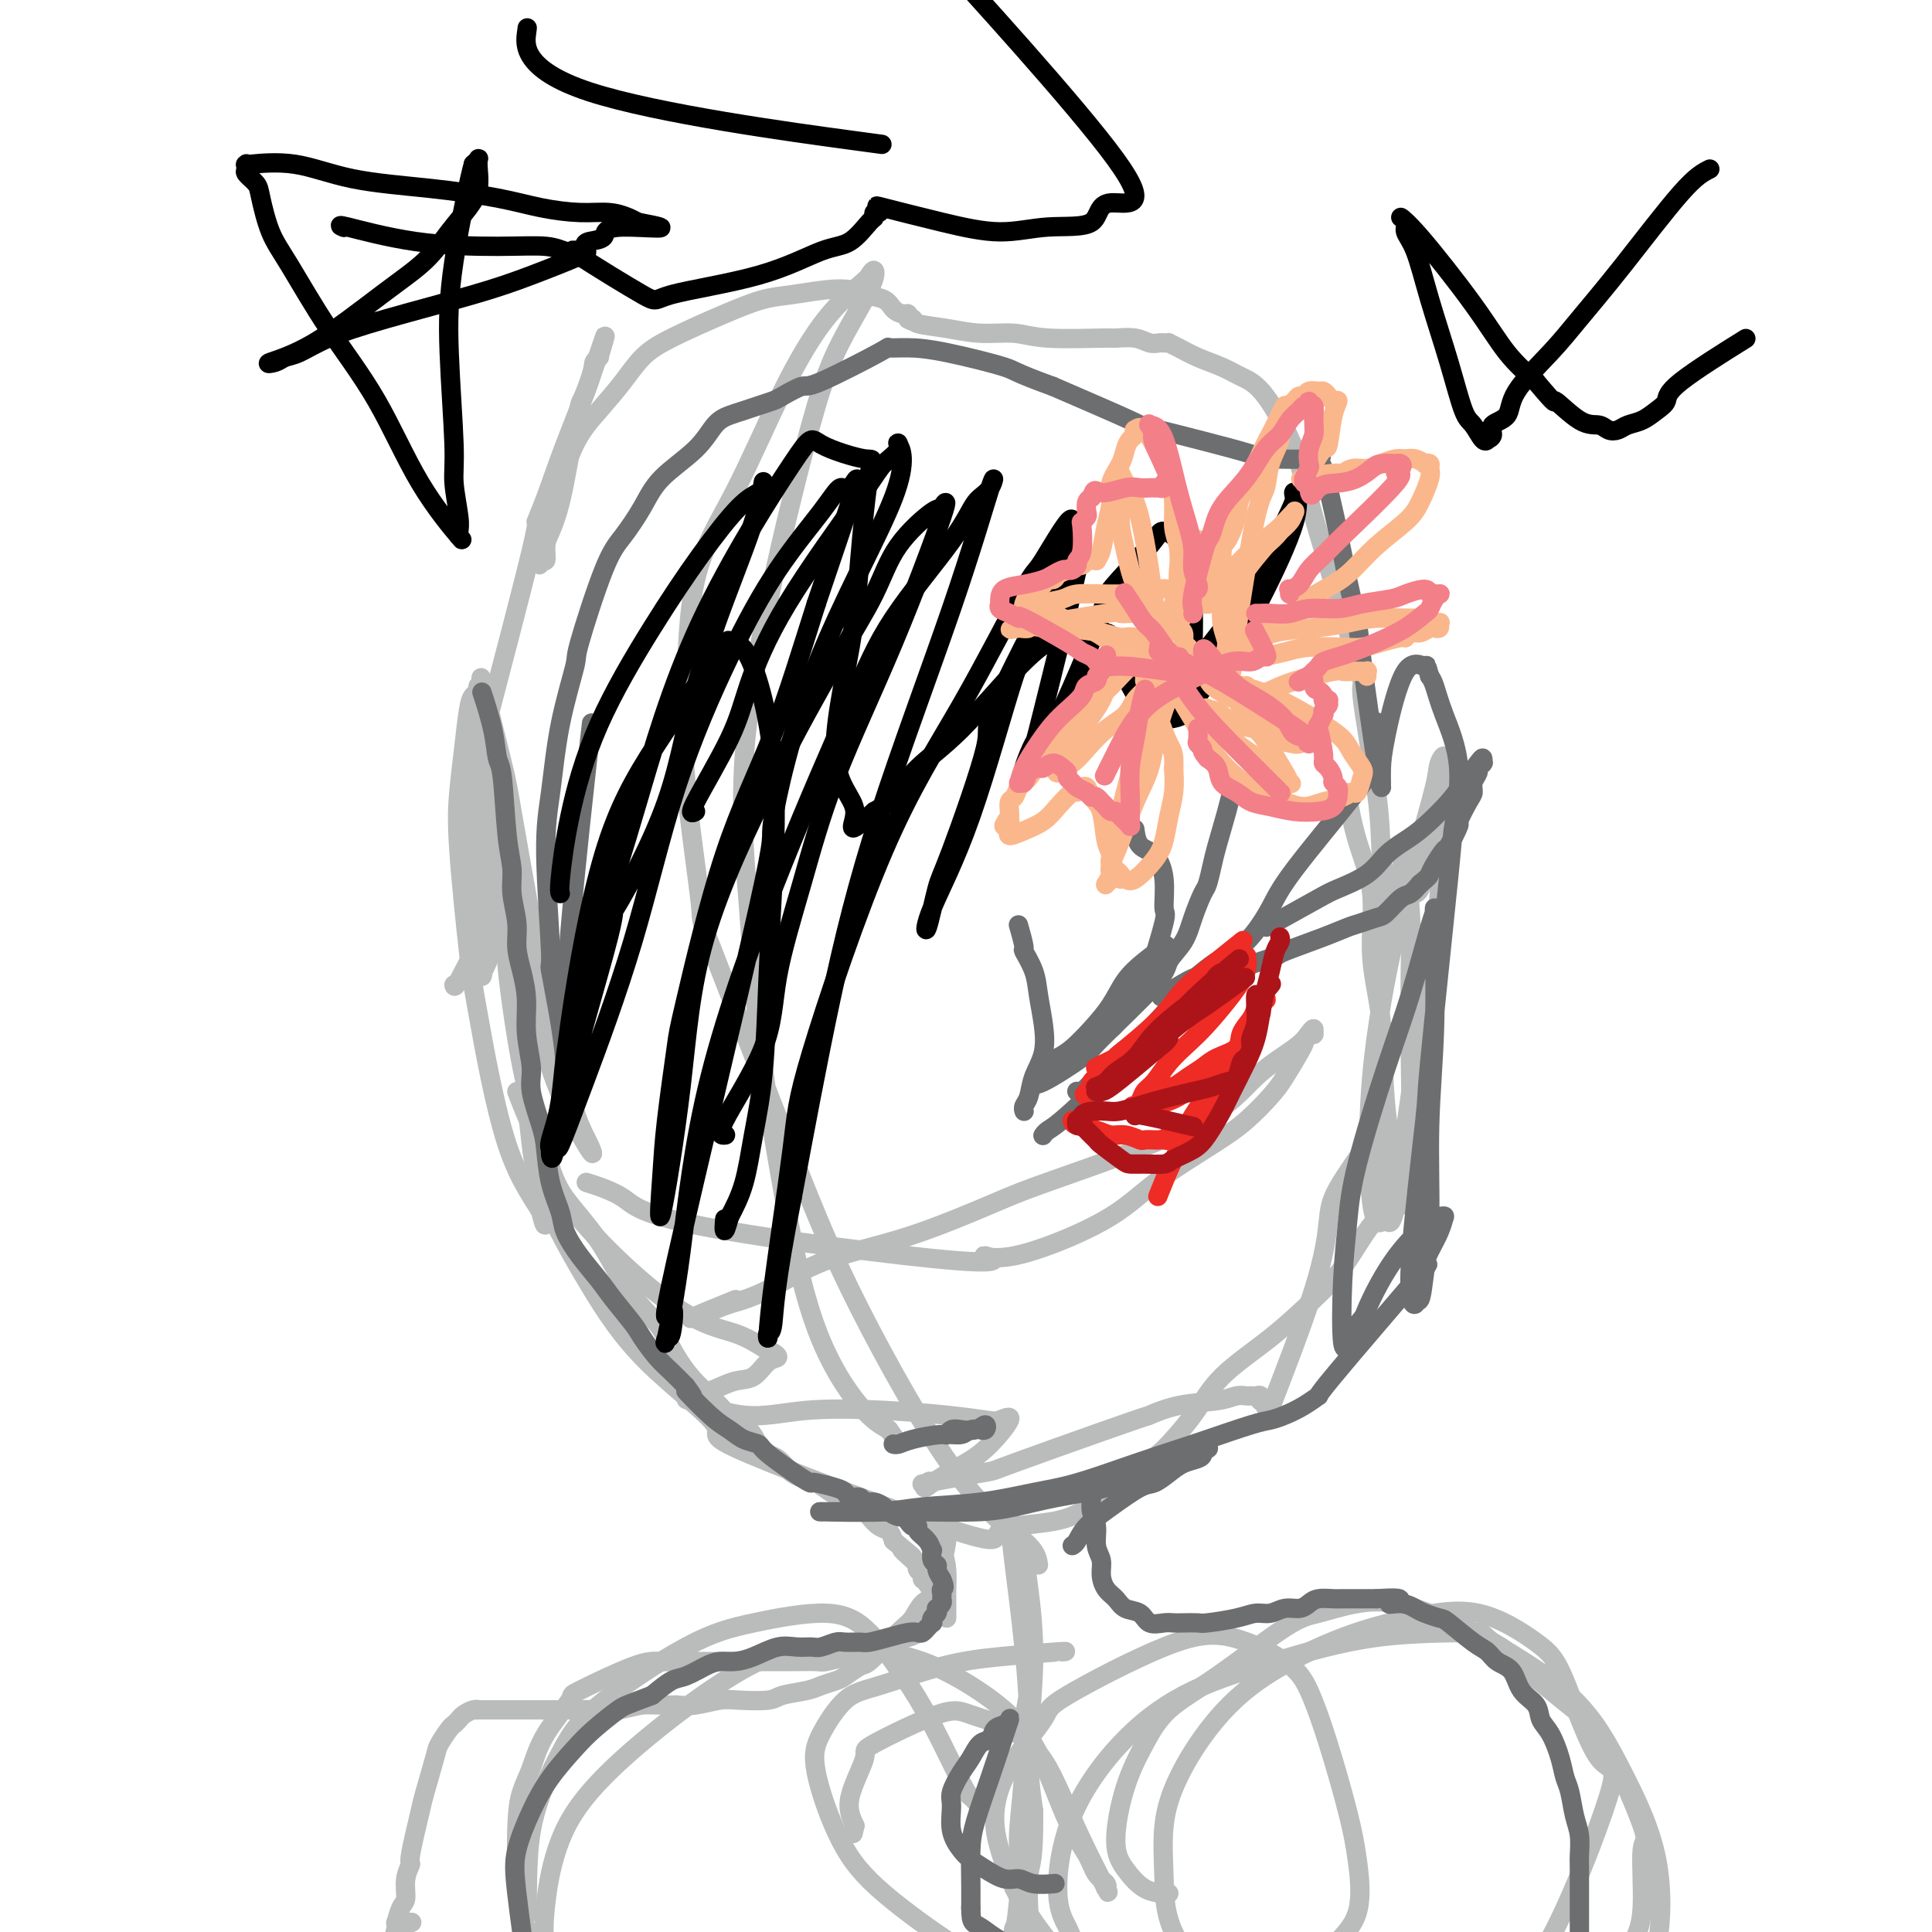 <svg viewBox='0 0 400 400' version='1.1' xmlns='http://www.w3.org/2000/svg' xmlns:xlink='http://www.w3.org/1999/xlink'><g fill='none' stroke='#BABBBB' stroke-width='4' stroke-linecap='round' stroke-linejoin='round'><path d='M94,204c-0.016,-0.088 -0.031,-0.176 0,0c0.031,0.176 0.109,0.615 1,-1c0.891,-1.615 2.593,-5.284 4,-7c1.407,-1.716 2.517,-1.478 3,-7c0.483,-5.522 0.339,-16.803 0,-23c-0.339,-6.197 -0.875,-7.310 -1,-9c-0.125,-1.690 0.159,-3.956 0,-6c-0.159,-2.044 -0.761,-3.866 -1,-5c-0.239,-1.134 -0.116,-1.579 0,-2c0.116,-0.421 0.223,-0.819 0,-2c-0.223,-1.181 -0.777,-3.144 0,0c0.777,3.144 2.886,11.395 4,16c1.114,4.605 1.234,5.564 2,10c0.766,4.436 2.179,12.348 3,17c0.821,4.652 1.050,6.045 2,11c0.950,4.955 2.621,13.471 4,19c1.379,5.529 2.467,8.070 3,10c0.533,1.930 0.513,3.250 1,5c0.487,1.750 1.482,3.931 2,5c0.518,1.069 0.559,1.028 1,2c0.441,0.972 1.282,2.959 0,1c-1.282,-1.959 -4.687,-7.863 -7,-14c-2.313,-6.137 -3.533,-12.507 -5,-18c-1.467,-5.493 -3.180,-10.110 -4,-13c-0.820,-2.890 -0.745,-4.053 -1,-5c-0.255,-0.947 -0.838,-1.678 -1,-2c-0.162,-0.322 0.097,-0.235 0,0c-0.097,0.235 -0.548,0.617 -1,1'/><path d='M103,187c-2.751,-6.765 -0.129,1.823 1,6c1.129,4.177 0.763,3.942 1,7c0.237,3.058 1.076,9.410 2,15c0.924,5.590 1.932,10.417 3,14c1.068,3.583 2.194,5.923 3,9c0.806,3.077 1.290,6.890 6,13c4.710,6.110 13.645,14.516 20,19c6.355,4.484 10.128,5.045 13,6c2.872,0.955 4.842,2.305 6,3c1.158,0.695 1.505,0.734 2,1c0.495,0.266 1.140,0.758 1,1c-0.140,0.242 -1.064,0.235 -2,1c-0.936,0.765 -1.884,2.301 -3,3c-1.116,0.699 -2.399,0.562 -4,1c-1.601,0.438 -3.522,1.450 -5,2c-1.478,0.550 -2.515,0.637 -3,1c-0.485,0.363 -0.418,1.000 -1,1c-0.582,-0.000 -1.814,-0.638 0,0c1.814,0.638 6.675,2.553 11,3c4.325,0.447 8.116,-0.572 13,-1c4.884,-0.428 10.861,-0.263 16,0c5.139,0.263 9.440,0.626 13,1c3.560,0.374 6.379,0.761 8,1c1.621,0.239 2.045,0.332 3,0c0.955,-0.332 2.442,-1.089 2,0c-0.442,1.089 -2.811,4.024 -5,6c-2.189,1.976 -4.197,2.993 -6,4c-1.803,1.007 -3.402,2.003 -5,3'/><path d='M193,307c-2.438,2.019 -1.532,0.568 -1,0c0.532,-0.568 0.689,-0.252 0,0c-0.689,0.252 -2.225,0.442 0,0c2.225,-0.442 8.210,-1.514 11,-2c2.790,-0.486 2.385,-0.386 4,-1c1.615,-0.614 5.251,-1.943 11,-4c5.749,-2.057 13.613,-4.842 17,-6c3.387,-1.158 2.298,-0.688 3,-1c0.702,-0.312 3.196,-1.404 6,-2c2.804,-0.596 5.917,-0.695 8,-1c2.083,-0.305 3.136,-0.815 4,-1c0.864,-0.185 1.538,-0.046 2,0c0.462,0.046 0.711,-0.003 1,0c0.289,0.003 0.617,0.057 1,0c0.383,-0.057 0.819,-0.225 1,0c0.181,0.225 0.106,0.842 0,1c-0.106,0.158 -0.242,-0.143 0,0c0.242,0.143 0.863,0.728 1,1c0.137,0.272 -0.209,0.229 0,0c0.209,-0.229 0.972,-0.646 1,0c0.028,0.646 -0.679,2.355 1,-2c1.679,-4.355 5.742,-14.773 8,-22c2.258,-7.227 2.709,-11.261 3,-14c0.291,-2.739 0.422,-4.182 2,-7c1.578,-2.818 4.603,-7.009 6,-9c1.397,-1.991 1.166,-1.781 1,-2c-0.166,-0.219 -0.268,-0.868 0,-1c0.268,-0.132 0.907,0.253 1,0c0.093,-0.253 -0.360,-1.145 0,0c0.360,1.145 1.531,4.327 2,7c0.469,2.673 0.234,4.836 0,7'/><path d='M287,248c0.523,2.515 0.330,1.802 0,2c-0.330,0.198 -0.796,1.305 -1,2c-0.204,0.695 -0.145,0.976 0,1c0.145,0.024 0.376,-0.208 0,0c-0.376,0.208 -1.357,0.857 -2,-4c-0.643,-4.857 -0.946,-15.219 0,-26c0.946,-10.781 3.142,-21.980 5,-30c1.858,-8.020 3.379,-12.862 4,-15c0.621,-2.138 0.343,-1.570 1,-4c0.657,-2.430 2.250,-7.856 3,-11c0.750,-3.144 0.656,-4.007 1,-5c0.344,-0.993 1.127,-2.116 1,-1c-0.127,1.116 -1.163,4.471 -2,8c-0.837,3.529 -1.475,7.232 -2,10c-0.525,2.768 -0.937,4.600 -1,6c-0.063,1.400 0.222,2.367 0,3c-0.222,0.633 -0.952,0.932 -1,1c-0.048,0.068 0.585,-0.095 1,-1c0.415,-0.905 0.611,-2.550 1,-4c0.389,-1.450 0.972,-2.703 2,-6c1.028,-3.297 2.502,-8.638 3,-11c0.498,-2.362 0.018,-1.744 0,-1c-0.018,0.744 0.424,1.615 0,4c-0.424,2.385 -1.714,6.284 -2,9c-0.286,2.716 0.432,4.250 0,10c-0.432,5.750 -2.013,15.717 -3,22c-0.987,6.283 -1.381,8.884 -2,13c-0.619,4.116 -1.463,9.747 -2,14c-0.537,4.253 -0.769,7.126 -1,10'/><path d='M290,244c-2.113,13.435 -2.396,8.023 -4,8c-1.604,-0.023 -4.530,5.344 -7,9c-2.470,3.656 -4.484,5.601 -7,8c-2.516,2.399 -5.534,5.253 -9,8c-3.466,2.747 -7.379,5.388 -10,8c-2.621,2.612 -3.951,5.195 -6,8c-2.049,2.805 -4.818,5.831 -6,7c-1.182,1.169 -0.776,0.479 -2,2c-1.224,1.521 -4.076,5.251 -6,7c-1.924,1.749 -2.920,1.516 -4,2c-1.080,0.484 -2.245,1.686 -3,2c-0.755,0.314 -1.099,-0.260 -2,0c-0.901,0.260 -2.358,1.354 -6,2c-3.642,0.646 -9.467,0.844 -11,2c-1.533,1.156 1.228,3.270 -9,0c-10.228,-3.270 -33.444,-11.924 -43,-16c-9.556,-4.076 -5.453,-3.574 -7,-6c-1.547,-2.426 -8.743,-7.780 -14,-13c-5.257,-5.220 -8.575,-10.306 -12,-16c-3.425,-5.694 -6.956,-11.995 -9,-17c-2.044,-5.005 -2.601,-8.714 -3,-12c-0.399,-3.286 -0.639,-6.149 -1,-8c-0.361,-1.851 -0.841,-2.692 -1,-3c-0.159,-0.308 0.003,-0.085 0,0c-0.003,0.085 -0.173,0.031 0,0c0.173,-0.031 0.687,-0.039 1,0c0.313,0.039 0.424,0.124 1,4c0.576,3.876 1.617,11.544 2,15c0.383,3.456 0.110,2.702 0,3c-0.110,0.298 -0.055,1.649 0,3'/><path d='M112,251c0.953,4.313 1.334,2.597 0,0c-1.334,-2.597 -4.383,-6.074 -7,-14c-2.617,-7.926 -4.803,-20.301 -6,-27c-1.197,-6.699 -1.403,-7.724 -2,-13c-0.597,-5.276 -1.583,-14.804 -2,-21c-0.417,-6.196 -0.266,-9.060 0,-12c0.266,-2.940 0.646,-5.956 1,-9c0.354,-3.044 0.683,-6.117 1,-8c0.317,-1.883 0.624,-2.576 1,-3c0.376,-0.424 0.823,-0.578 1,-1c0.177,-0.422 0.085,-1.111 0,-1c-0.085,0.111 -0.162,1.022 0,1c0.162,-0.022 0.562,-0.978 1,5c0.438,5.978 0.912,18.889 1,25c0.088,6.111 -0.211,5.423 0,8c0.211,2.577 0.931,8.418 1,12c0.069,3.582 -0.512,4.905 -1,6c-0.488,1.095 -0.881,1.962 -1,2c-0.119,0.038 0.036,-0.753 0,0c-0.036,0.753 -0.263,3.049 -1,-2c-0.737,-5.049 -1.982,-17.445 -2,-26c-0.018,-8.555 1.193,-13.271 4,-24c2.807,-10.729 7.211,-27.473 9,-35c1.789,-7.527 0.962,-5.838 1,-6c0.038,-0.162 0.942,-2.177 2,-5c1.058,-2.823 2.269,-6.455 4,-11c1.731,-4.545 3.980,-10.002 5,-13c1.020,-2.998 0.809,-3.535 1,-4c0.191,-0.465 0.782,-0.856 1,-1c0.218,-0.144 0.062,-0.041 0,0c-0.062,0.041 -0.031,0.021 0,0'/><path d='M124,74c3.201,-10.648 -0.298,0.232 -2,5c-1.702,4.768 -1.609,3.426 -2,5c-0.391,1.574 -1.267,6.066 -2,10c-0.733,3.934 -1.324,7.311 -2,10c-0.676,2.689 -1.437,4.691 -2,6c-0.563,1.309 -0.927,1.924 -1,3c-0.073,1.076 0.146,2.614 0,3c-0.146,0.386 -0.655,-0.380 -1,0c-0.345,0.380 -0.525,1.905 0,0c0.525,-1.905 1.756,-7.241 3,-12c1.244,-4.759 2.501,-8.943 4,-12c1.499,-3.057 3.242,-4.989 5,-7c1.758,-2.011 3.533,-4.101 5,-6c1.467,-1.899 2.627,-3.608 4,-5c1.373,-1.392 2.961,-2.468 6,-4c3.039,-1.532 7.531,-3.522 11,-5c3.469,-1.478 5.914,-2.445 8,-3c2.086,-0.555 3.812,-0.697 6,-1c2.188,-0.303 4.837,-0.768 7,-1c2.163,-0.232 3.840,-0.230 5,0c1.160,0.230 1.803,0.687 3,1c1.197,0.313 2.948,0.480 4,1c1.052,0.520 1.406,1.393 2,2c0.594,0.607 1.427,0.947 2,1c0.573,0.053 0.886,-0.182 1,0c0.114,0.182 0.031,0.781 0,1c-0.031,0.219 -0.008,0.059 0,0c0.008,-0.059 0.002,-0.016 0,0c-0.002,0.016 -0.001,0.004 0,0c0.001,-0.004 0.000,-0.001 0,0c-0.000,0.001 -0.000,0.001 0,0'/><path d='M188,66c1.792,0.941 0.273,0.295 0,0c-0.273,-0.295 0.702,-0.238 1,0c0.298,0.238 -0.080,0.656 1,1c1.080,0.344 3.617,0.614 6,1c2.383,0.386 4.611,0.888 7,1c2.389,0.112 4.940,-0.167 7,0c2.060,0.167 3.630,0.781 7,1c3.370,0.219 8.542,0.045 11,0c2.458,-0.045 2.203,0.041 3,0c0.797,-0.041 2.645,-0.207 4,0c1.355,0.207 2.219,0.787 3,1c0.781,0.213 1.481,0.057 2,0c0.519,-0.057 0.856,-0.016 1,0c0.144,0.016 0.096,0.006 0,0c-0.096,-0.006 -0.239,-0.010 0,0c0.239,0.010 0.861,0.033 1,0c0.139,-0.033 -0.204,-0.122 0,0c0.204,0.122 0.954,0.455 2,1c1.046,0.545 2.389,1.302 4,2c1.611,0.698 3.492,1.337 5,2c1.508,0.663 2.644,1.349 4,2c1.356,0.651 2.931,1.267 5,4c2.069,2.733 4.632,7.581 6,11c1.368,3.419 1.543,5.407 4,14c2.457,8.593 7.198,23.789 9,30c1.802,6.211 0.665,3.435 1,7c0.335,3.565 2.142,13.469 3,20c0.858,6.531 0.766,9.689 1,13c0.234,3.311 0.794,6.776 1,9c0.206,2.224 0.059,3.207 0,4c-0.059,0.793 -0.029,1.397 0,2'/><path d='M287,192c0.958,8.666 0.352,2.832 0,1c-0.352,-1.832 -0.449,0.337 0,0c0.449,-0.337 1.445,-3.180 2,-6c0.555,-2.820 0.671,-5.617 1,-7c0.329,-1.383 0.873,-1.352 1,-2c0.127,-0.648 -0.161,-1.975 0,0c0.161,1.975 0.771,7.251 1,11c0.229,3.749 0.077,5.971 0,11c-0.077,5.029 -0.078,12.864 0,19c0.078,6.136 0.234,10.572 0,15c-0.234,4.428 -0.858,8.846 -1,11c-0.142,2.154 0.199,2.042 0,2c-0.199,-0.042 -0.937,-0.014 -1,1c-0.063,1.014 0.550,3.013 0,0c-0.550,-3.013 -2.262,-11.039 -3,-18c-0.738,-6.961 -0.503,-12.858 -1,-18c-0.497,-5.142 -1.727,-9.530 -2,-14c-0.273,-4.470 0.411,-9.023 0,-13c-0.411,-3.977 -1.918,-7.378 -3,-11c-1.082,-3.622 -1.738,-7.463 -2,-9c-0.262,-1.537 -0.131,-0.768 0,0'/><path d='M215,324c-0.209,-1.386 -0.418,-2.771 -3,-5c-2.582,-2.229 -7.536,-5.301 -14,-14c-6.464,-8.699 -14.437,-23.024 -20,-34c-5.563,-10.976 -8.717,-18.602 -14,-32c-5.283,-13.398 -12.696,-32.566 -16,-41c-3.304,-8.434 -2.499,-6.134 -3,-11c-0.501,-4.866 -2.308,-16.900 -3,-25c-0.692,-8.100 -0.271,-12.268 0,-19c0.271,-6.732 0.391,-16.027 2,-23c1.609,-6.973 4.707,-11.622 8,-18c3.293,-6.378 6.781,-14.485 10,-21c3.219,-6.515 6.170,-11.438 9,-15c2.830,-3.562 5.538,-5.763 7,-7c1.462,-1.237 1.677,-1.510 2,-2c0.323,-0.490 0.755,-1.196 1,-1c0.245,0.196 0.305,1.295 -1,4c-1.305,2.705 -3.973,7.015 -6,11c-2.027,3.985 -3.412,7.644 -5,13c-1.588,5.356 -3.378,12.408 -5,19c-1.622,6.592 -3.076,12.722 -5,22c-1.924,9.278 -4.319,21.703 -5,33c-0.681,11.297 0.350,21.467 1,30c0.650,8.533 0.917,15.430 2,25c1.083,9.570 2.981,21.813 5,33c2.019,11.187 4.159,21.320 7,29c2.841,7.680 6.383,12.909 9,16c2.617,3.091 4.308,4.046 6,5'/><path d='M184,296c2.500,3.500 1.250,1.750 0,0'/><path d='M122,245c0.184,0.058 0.369,0.117 0,0c-0.369,-0.117 -1.290,-0.408 0,0c1.290,0.408 4.791,1.516 7,3c2.209,1.484 3.127,3.344 17,6c13.873,2.656 40.700,6.108 52,7c11.300,0.892 7.074,-0.774 6,-1c-1.074,-0.226 1.005,0.990 6,0c4.995,-0.990 12.906,-4.187 18,-7c5.094,-2.813 7.370,-5.244 11,-8c3.630,-2.756 8.615,-5.838 12,-8c3.385,-2.162 5.169,-3.404 7,-5c1.831,-1.596 3.709,-3.545 5,-5c1.291,-1.455 1.996,-2.414 3,-4c1.004,-1.586 2.307,-3.797 3,-5c0.693,-1.203 0.775,-1.398 1,-2c0.225,-0.602 0.594,-1.609 1,-2c0.406,-0.391 0.850,-0.164 1,0c0.150,0.164 0.006,0.266 0,0c-0.006,-0.266 0.126,-0.899 0,-1c-0.126,-0.101 -0.511,0.329 -1,1c-0.489,0.671 -1.082,1.582 -3,3c-1.918,1.418 -5.163,3.341 -8,6c-2.837,2.659 -5.268,6.053 -13,10c-7.732,3.947 -20.765,8.447 -28,11c-7.235,2.553 -8.674,3.159 -13,5c-4.326,1.841 -11.541,4.916 -18,7c-6.459,2.084 -12.162,3.176 -17,5c-4.838,1.824 -8.811,4.378 -12,6c-3.189,1.622 -5.595,2.311 -8,3'/><path d='M151,270c-15.156,5.756 -5.044,1.644 -1,0c4.044,-1.644 2.022,-0.822 0,0'/><path d='M191,313c0.002,0.001 0.004,0.002 0,0c-0.004,-0.002 -0.013,-0.006 0,0c0.013,0.006 0.049,0.024 0,0c-0.049,-0.024 -0.181,-0.090 0,0c0.181,0.090 0.675,0.335 1,1c0.325,0.665 0.479,1.749 1,3c0.521,1.251 1.407,2.669 2,4c0.593,1.331 0.891,2.576 1,4c0.109,1.424 0.029,3.027 0,4c-0.029,0.973 -0.008,1.318 0,2c0.008,0.682 0.002,1.703 0,2c-0.002,0.297 -0.001,-0.130 0,0c0.001,0.130 0.000,0.818 0,1c-0.000,0.182 -0.000,-0.143 0,0c0.000,0.143 0.000,0.755 0,1c-0.000,0.245 -0.000,0.122 0,0'/><path d='M196,319c-0.013,0.105 -0.026,0.210 0,0c0.026,-0.210 0.092,-0.735 0,0c-0.092,0.735 -0.342,2.728 -1,4c-0.658,1.272 -1.723,1.821 -2,3c-0.277,1.179 0.233,2.989 0,4c-0.233,1.011 -1.211,1.224 -2,2c-0.789,0.776 -1.389,2.115 -2,3c-0.611,0.885 -1.231,1.316 -2,2c-0.769,0.684 -1.685,1.622 -3,3c-1.315,1.378 -3.027,3.195 -4,4c-0.973,0.805 -1.206,0.597 -2,1c-0.794,0.403 -2.149,1.417 -3,2c-0.851,0.583 -1.197,0.734 -2,1c-0.803,0.266 -2.063,0.646 -3,1c-0.937,0.354 -1.551,0.682 -3,1c-1.449,0.318 -3.735,0.625 -5,1c-1.265,0.375 -1.510,0.819 -3,1c-1.490,0.181 -4.224,0.100 -6,0c-1.776,-0.100 -2.594,-0.219 -4,0c-1.406,0.219 -3.402,0.777 -5,1c-1.598,0.223 -2.799,0.112 -4,0'/><path d='M140,353c-4.285,0.094 -5.496,-0.171 -7,0c-1.504,0.171 -3.299,0.778 -5,1c-1.701,0.222 -3.308,0.059 -5,0c-1.692,-0.059 -3.468,-0.016 -5,0c-1.532,0.016 -2.819,0.003 -5,0c-2.181,-0.003 -5.257,0.002 -8,0c-2.743,-0.002 -5.155,-0.012 -6,0c-0.845,0.012 -0.125,0.045 0,0c0.125,-0.045 -0.347,-0.169 -1,0c-0.653,0.169 -1.489,0.630 -2,1c-0.511,0.370 -0.699,0.650 -1,1c-0.301,0.350 -0.715,0.770 -1,1c-0.285,0.230 -0.442,0.271 -1,1c-0.558,0.729 -1.516,2.147 -2,3c-0.484,0.853 -0.493,1.141 -1,3c-0.507,1.859 -1.513,5.290 -2,7c-0.487,1.710 -0.455,1.698 -1,4c-0.545,2.302 -1.665,6.919 -2,9c-0.335,2.081 0.117,1.627 0,2c-0.117,0.373 -0.802,1.572 -1,3c-0.198,1.428 0.090,3.084 0,4c-0.090,0.916 -0.560,1.093 -1,2c-0.440,0.907 -0.852,2.546 -1,3c-0.148,0.454 -0.031,-0.276 0,0c0.031,0.276 -0.023,1.559 0,2c0.023,0.441 0.121,0.042 0,0c-0.121,-0.042 -0.463,0.274 0,0c0.463,-0.274 1.732,-1.137 3,-2'/><path d='M85,398c0.500,0.000 0.250,0.000 0,0'/><path d='M209,314c-0.005,-0.015 -0.009,-0.029 0,0c0.009,0.029 0.032,0.103 0,0c-0.032,-0.103 -0.118,-0.382 0,1c0.118,1.382 0.439,4.426 1,9c0.561,4.574 1.362,10.678 2,17c0.638,6.322 1.114,12.861 1,18c-0.114,5.139 -0.819,8.877 -1,13c-0.181,4.123 0.161,8.631 0,12c-0.161,3.369 -0.824,5.598 -1,8c-0.176,2.402 0.135,4.978 0,6c-0.135,1.022 -0.717,0.489 -1,1c-0.283,0.511 -0.268,2.065 0,1c0.268,-1.065 0.789,-4.747 1,-8c0.211,-3.253 0.113,-6.075 0,-8c-0.113,-1.925 -0.239,-2.953 0,-6c0.239,-3.047 0.845,-8.114 1,-12c0.155,-3.886 -0.141,-6.593 0,-9c0.141,-2.407 0.717,-4.514 1,-7c0.283,-2.486 0.272,-5.349 0,-8c-0.272,-2.651 -0.805,-5.088 -1,-8c-0.195,-2.912 -0.052,-6.300 0,-8c0.052,-1.700 0.013,-1.714 0,-2c-0.013,-0.286 -0.001,-0.846 0,-1c0.001,-0.154 -0.009,0.098 0,0c0.009,-0.098 0.036,-0.544 0,-1c-0.036,-0.456 -0.137,-0.920 0,0c0.137,0.920 0.511,3.226 1,7c0.489,3.774 1.093,9.016 1,15c-0.093,5.984 -0.884,12.710 -1,18c-0.116,5.290 0.442,9.145 1,13'/><path d='M214,375c0.082,10.558 -0.713,10.953 -1,13c-0.287,2.047 -0.067,5.744 0,8c0.067,2.256 -0.021,3.069 1,6c1.021,2.931 3.149,7.980 4,10c0.851,2.020 0.426,1.010 0,0'/><path d='M220,342c0.665,-0.082 1.331,-0.164 -1,0c-2.331,0.164 -7.657,0.573 -12,1c-4.343,0.427 -7.703,0.871 -12,2c-4.297,1.129 -9.530,2.942 -13,4c-3.470,1.058 -5.175,1.362 -7,3c-1.825,1.638 -3.770,4.611 -5,7c-1.230,2.389 -1.747,4.193 -1,8c0.747,3.807 2.756,9.618 5,14c2.244,4.382 4.721,7.334 9,11c4.279,3.666 10.358,8.046 15,11c4.642,2.954 7.846,4.483 13,6c5.154,1.517 12.259,3.022 17,4c4.741,0.978 7.119,1.428 11,2c3.881,0.572 9.265,1.264 13,1c3.735,-0.264 5.821,-1.485 8,-2c2.179,-0.515 4.450,-0.325 7,-2c2.550,-1.675 5.379,-5.216 8,-8c2.621,-2.784 5.033,-4.810 6,-8c0.967,-3.190 0.487,-7.544 0,-11c-0.487,-3.456 -0.982,-6.012 -2,-10c-1.018,-3.988 -2.558,-9.406 -4,-14c-1.442,-4.594 -2.787,-8.363 -4,-11c-1.213,-2.637 -2.295,-4.143 -5,-6c-2.705,-1.857 -7.035,-4.067 -11,-5c-3.965,-0.933 -7.567,-0.591 -14,2c-6.433,2.591 -15.699,7.429 -20,10c-4.301,2.571 -3.637,2.875 -5,5c-1.363,2.125 -4.751,6.072 -7,10c-2.249,3.928 -3.357,7.837 -3,12c0.357,4.163 2.178,8.582 4,13'/><path d='M210,391c2.637,5.293 7.230,12.026 13,17c5.770,4.974 12.715,8.188 20,10c7.285,1.812 14.908,2.223 22,2c7.092,-0.223 13.653,-1.079 21,-3c7.347,-1.921 15.480,-4.909 21,-6c5.520,-1.091 8.426,-0.287 13,-8c4.574,-7.713 10.817,-23.942 13,-31c2.183,-7.058 0.305,-4.944 -2,-8c-2.305,-3.056 -5.038,-11.283 -7,-16c-1.962,-4.717 -3.154,-5.925 -6,-8c-2.846,-2.075 -7.347,-5.018 -12,-6c-4.653,-0.982 -9.459,-0.002 -14,1c-4.541,1.002 -8.818,2.027 -14,4c-5.182,1.973 -11.269,4.893 -16,8c-4.731,3.107 -8.104,6.402 -11,10c-2.896,3.598 -5.313,7.499 -7,11c-1.687,3.501 -2.643,6.601 -3,10c-0.357,3.399 -0.115,7.099 0,11c0.115,3.901 0.104,8.005 3,13c2.896,4.995 8.700,10.881 15,15c6.300,4.119 13.097,6.473 19,8c5.903,1.527 10.912,2.229 16,2c5.088,-0.229 10.255,-1.389 16,-2c5.745,-0.611 12.070,-0.673 17,-3c4.930,-2.327 8.467,-6.918 11,-10c2.533,-3.082 4.063,-4.655 5,-9c0.937,-4.345 1.282,-11.464 0,-18c-1.282,-6.536 -4.191,-12.491 -7,-18c-2.809,-5.509 -5.517,-10.574 -10,-15c-4.483,-4.426 -10.742,-8.213 -17,-12'/><path d='M309,340c-2.890,-2.307 -1.615,-2.075 -5,-2c-3.385,0.075 -11.431,-0.008 -19,1c-7.569,1.008 -14.660,3.108 -21,5c-6.340,1.892 -11.927,3.577 -17,6c-5.073,2.423 -9.632,5.585 -14,10c-4.368,4.415 -8.545,10.082 -11,16c-2.455,5.918 -3.188,12.088 -3,16c0.188,3.912 1.296,5.566 2,7c0.704,1.434 1.004,2.647 3,6c1.996,3.353 5.689,8.847 11,14c5.311,5.153 12.239,9.966 18,13c5.761,3.034 10.353,4.291 15,5c4.647,0.709 9.349,0.870 13,1c3.651,0.130 6.252,0.227 8,0c1.748,-0.227 2.642,-0.779 3,-1c0.358,-0.221 0.179,-0.110 0,0'/><path d='M202,373c0.091,0.103 0.183,0.205 0,0c-0.183,-0.205 -0.640,-0.718 -1,-1c-0.360,-0.282 -0.622,-0.333 -2,-3c-1.378,-2.667 -3.873,-7.949 -6,-12c-2.127,-4.051 -3.887,-6.870 -6,-10c-2.113,-3.130 -4.578,-6.569 -7,-9c-2.422,-2.431 -4.802,-3.852 -9,-4c-4.198,-0.148 -10.215,0.977 -15,2c-4.785,1.023 -8.338,1.944 -14,5c-5.662,3.056 -13.434,8.246 -18,12c-4.566,3.754 -5.925,6.073 -8,10c-2.075,3.927 -4.866,9.461 -6,16c-1.134,6.539 -0.613,14.081 -1,17c-0.387,2.919 -1.684,1.213 2,6c3.684,4.787 12.350,16.067 16,21c3.650,4.933 2.286,3.518 6,5c3.714,1.482 12.507,5.861 20,9c7.493,3.139 13.685,5.038 21,6c7.315,0.962 15.751,0.986 21,1c5.249,0.014 7.309,0.018 12,-1c4.691,-1.018 12.012,-3.057 15,-4c2.988,-0.943 1.643,-0.789 2,-1c0.357,-0.211 2.414,-0.787 3,-1c0.586,-0.213 -0.301,-0.061 0,0c0.301,0.061 1.791,0.033 0,0c-1.791,-0.033 -6.861,-0.070 -12,0c-5.139,0.070 -10.347,0.245 -17,0c-6.653,-0.245 -14.753,-0.912 -22,-2c-7.247,-1.088 -13.642,-2.597 -19,-4c-5.358,-1.403 -9.679,-2.702 -14,-4'/><path d='M143,427c-8.473,-2.226 -13.154,-3.790 -17,-7c-3.846,-3.210 -6.855,-8.067 -9,-11c-2.145,-2.933 -3.425,-3.943 -4,-6c-0.575,-2.057 -0.444,-5.160 0,-9c0.444,-3.840 1.203,-8.417 3,-13c1.797,-4.583 4.633,-9.171 12,-16c7.367,-6.829 19.264,-15.897 27,-20c7.736,-4.103 11.310,-3.241 15,-3c3.690,0.241 7.497,-0.140 11,0c3.503,0.140 6.701,0.801 10,2c3.299,1.199 6.698,2.935 10,5c3.302,2.065 6.508,4.458 9,7c2.492,2.542 4.269,5.234 6,9c1.731,3.766 3.417,8.607 5,12c1.583,3.393 3.064,5.338 4,7c0.936,1.662 1.326,3.041 2,4c0.674,0.959 1.630,1.497 2,2c0.370,0.503 0.154,0.972 0,1c-0.154,0.028 -0.244,-0.385 0,0c0.244,0.385 0.824,1.569 0,0c-0.824,-1.569 -3.053,-5.891 -5,-10c-1.947,-4.109 -3.614,-8.007 -5,-11c-1.386,-2.993 -2.493,-5.082 -4,-7c-1.507,-1.918 -3.416,-3.666 -6,-5c-2.584,-1.334 -5.843,-2.255 -8,-3c-2.157,-0.745 -3.213,-1.313 -7,0c-3.787,1.313 -10.304,4.507 -13,6c-2.696,1.493 -1.572,1.287 -2,3c-0.428,1.713 -2.408,5.347 -3,8c-0.592,2.653 0.204,4.327 1,6'/><path d='M177,378c-0.667,2.833 -0.333,1.417 0,0'/><path d='M242,392c-0.072,0.021 -0.144,0.042 -1,0c-0.856,-0.042 -2.494,-0.147 -4,-1c-1.506,-0.853 -2.878,-2.453 -4,-4c-1.122,-1.547 -1.992,-3.041 -2,-6c-0.008,-2.959 0.847,-7.385 2,-11c1.153,-3.615 2.605,-6.421 4,-9c1.395,-2.579 2.732,-4.933 5,-7c2.268,-2.067 5.467,-3.849 10,-7c4.533,-3.151 10.400,-7.671 14,-10c3.600,-2.329 4.933,-2.468 7,-3c2.067,-0.532 4.867,-1.457 8,-2c3.133,-0.543 6.599,-0.702 12,1c5.401,1.702 12.738,5.267 16,7c3.262,1.733 2.449,1.635 5,4c2.551,2.365 8.464,7.194 12,10c3.536,2.806 4.693,3.589 7,8c2.307,4.411 5.763,12.451 7,16c1.237,3.549 0.256,2.606 0,5c-0.256,2.394 0.215,8.123 0,12c-0.215,3.877 -1.116,5.900 -3,9c-1.884,3.100 -4.751,7.275 -7,10c-2.249,2.725 -3.882,3.998 -6,6c-2.118,2.002 -4.722,4.732 -6,6c-1.278,1.268 -1.229,1.072 -2,1c-0.771,-0.072 -2.363,-0.021 -3,0c-0.637,0.021 -0.318,0.010 0,0'/><path d='M107,226c0.685,1.777 1.370,3.553 2,5c0.630,1.447 1.206,2.563 2,4c0.794,1.437 1.806,3.194 2,4c0.194,0.806 -0.429,0.662 0,2c0.429,1.338 1.909,4.159 4,7c2.091,2.841 4.791,5.704 7,9c2.209,3.296 3.925,7.025 6,10c2.075,2.975 4.507,5.195 6,7c1.493,1.805 2.046,3.196 3,5c0.954,1.804 2.310,4.020 4,6c1.690,1.980 3.713,3.725 5,5c1.287,1.275 1.839,2.081 3,3c1.161,0.919 2.931,1.952 4,3c1.069,1.048 1.438,2.112 2,3c0.562,0.888 1.319,1.600 2,2c0.681,0.400 1.287,0.487 2,1c0.713,0.513 1.531,1.450 2,2c0.469,0.550 0.587,0.711 1,1c0.413,0.289 1.120,0.706 2,1c0.880,0.294 1.931,0.464 3,1c1.069,0.536 2.155,1.438 3,2c0.845,0.562 1.447,0.784 2,1c0.553,0.216 1.055,0.424 2,1c0.945,0.576 2.333,1.519 3,2c0.667,0.481 0.612,0.500 1,1c0.388,0.500 1.220,1.481 2,2c0.780,0.519 1.509,0.577 2,1c0.491,0.423 0.746,1.212 1,2'/><path d='M185,319c6.845,5.609 2.957,2.630 2,2c-0.957,-0.630 1.015,1.088 2,2c0.985,0.912 0.981,1.019 1,1c0.019,-0.019 0.062,-0.163 0,0c-0.062,0.163 -0.227,0.632 0,1c0.227,0.368 0.846,0.634 1,1c0.154,0.366 -0.156,0.833 0,1c0.156,0.167 0.778,0.034 1,0c0.222,-0.034 0.046,0.032 0,0c-0.046,-0.032 0.040,-0.163 0,0c-0.040,0.163 -0.207,0.621 0,1c0.207,0.379 0.787,0.679 1,1c0.213,0.321 0.058,0.662 0,1c-0.058,0.338 -0.020,0.673 0,1c0.020,0.327 0.021,0.646 0,1c-0.021,0.354 -0.064,0.743 0,1c0.064,0.257 0.237,0.384 0,1c-0.237,0.616 -0.883,1.723 -1,2c-0.117,0.277 0.294,-0.277 0,0c-0.294,0.277 -1.292,1.384 -2,2c-0.708,0.616 -1.125,0.742 -2,1c-0.875,0.258 -2.206,0.647 -3,1c-0.794,0.353 -1.050,0.669 -2,1c-0.950,0.331 -2.593,0.677 -4,1c-1.407,0.323 -2.578,0.622 -4,1c-1.422,0.378 -3.094,0.833 -4,1c-0.906,0.167 -1.047,0.045 -2,0c-0.953,-0.045 -2.718,-0.012 -4,0c-1.282,0.012 -2.081,0.003 -4,0c-1.919,-0.003 -4.960,-0.002 -8,0'/><path d='M153,344c-3.843,-0.000 -4.449,-0.001 -5,0c-0.551,0.001 -1.046,0.005 -2,0c-0.954,-0.005 -2.367,-0.017 -4,0c-1.633,0.017 -3.487,0.063 -5,0c-1.513,-0.063 -2.684,-0.237 -6,1c-3.316,1.237 -8.776,3.883 -11,5c-2.224,1.117 -1.213,0.704 -2,2c-0.787,1.296 -3.374,4.302 -5,7c-1.626,2.698 -2.291,5.089 -3,7c-0.709,1.911 -1.461,3.341 -2,5c-0.539,1.659 -0.866,3.548 -1,8c-0.134,4.452 -0.074,11.468 1,18c1.074,6.532 3.164,12.581 4,15c0.836,2.419 0.418,1.210 0,0'/></g>
<g fill='none' stroke='#6D6E70' stroke-width='4' stroke-linecap='round' stroke-linejoin='round'><path d='M100,144c-0.203,-0.621 -0.405,-1.241 0,0c0.405,1.241 1.419,4.344 2,7c0.581,2.656 0.729,4.865 1,6c0.271,1.135 0.665,1.194 1,4c0.335,2.806 0.611,8.357 1,12c0.389,3.643 0.892,5.379 1,7c0.108,1.621 -0.177,3.127 0,5c0.177,1.873 0.817,4.112 1,6c0.183,1.888 -0.090,3.425 0,5c0.090,1.575 0.544,3.187 1,5c0.456,1.813 0.913,3.825 1,6c0.087,2.175 -0.198,4.511 0,7c0.198,2.489 0.878,5.129 1,7c0.122,1.871 -0.314,2.972 0,5c0.314,2.028 1.378,4.982 2,7c0.622,2.018 0.801,3.102 1,5c0.199,1.898 0.416,4.612 1,7c0.584,2.388 1.533,4.451 2,6c0.467,1.549 0.450,2.586 1,4c0.550,1.414 1.665,3.206 3,5c1.335,1.794 2.888,3.590 4,5c1.112,1.410 1.781,2.436 3,4c1.219,1.564 2.987,3.668 4,5c1.013,1.332 1.272,1.893 2,3c0.728,1.107 1.927,2.760 3,4c1.073,1.240 2.021,2.069 3,3c0.979,0.931 1.990,1.966 3,3'/><path d='M142,287c3.155,4.141 0.044,0.993 0,1c-0.044,0.007 2.980,3.167 5,5c2.020,1.833 3.035,2.337 4,3c0.965,0.663 1.880,1.484 3,2c1.120,0.516 2.444,0.726 3,1c0.556,0.274 0.344,0.612 2,2c1.656,1.388 5.179,3.825 7,5c1.821,1.175 1.940,1.090 2,1c0.060,-0.090 0.062,-0.183 1,0c0.938,0.183 2.814,0.641 4,1c1.186,0.359 1.682,0.617 2,1c0.318,0.383 0.456,0.890 1,1c0.544,0.110 1.493,-0.178 2,0c0.507,0.178 0.574,0.822 1,1c0.426,0.178 1.213,-0.111 2,0c0.787,0.111 1.573,0.621 2,1c0.427,0.379 0.495,0.627 1,1c0.505,0.373 1.446,0.870 2,1c0.554,0.130 0.721,-0.106 1,0c0.279,0.106 0.670,0.556 1,1c0.330,0.444 0.600,0.884 1,1c0.400,0.116 0.931,-0.090 1,0c0.069,0.090 -0.322,0.476 0,1c0.322,0.524 1.358,1.187 2,2c0.642,0.813 0.889,1.775 1,2c0.111,0.225 0.085,-0.288 0,0c-0.085,0.288 -0.229,1.376 0,2c0.229,0.624 0.831,0.783 1,1c0.169,0.217 -0.095,0.490 0,1c0.095,0.510 0.547,1.255 1,2'/><path d='M195,327c0.927,2.107 0.245,1.875 0,2c-0.245,0.125 -0.052,0.607 0,1c0.052,0.393 -0.038,0.697 0,1c0.038,0.303 0.203,0.606 0,1c-0.203,0.394 -0.773,0.880 -1,1c-0.227,0.120 -0.112,-0.127 0,0c0.112,0.127 0.222,0.626 0,1c-0.222,0.374 -0.777,0.621 -1,1c-0.223,0.379 -0.115,0.890 0,1c0.115,0.110 0.239,-0.181 0,0c-0.239,0.181 -0.839,0.832 -1,1c-0.161,0.168 0.117,-0.148 0,0c-0.117,0.148 -0.630,0.762 -1,1c-0.370,0.238 -0.598,0.102 -1,0c-0.402,-0.102 -0.979,-0.171 -2,0c-1.021,0.171 -2.485,0.581 -4,1c-1.515,0.419 -3.081,0.848 -4,1c-0.919,0.152 -1.190,0.026 -2,0c-0.810,-0.026 -2.159,0.046 -3,0c-0.841,-0.046 -1.175,-0.210 -2,0c-0.825,0.210 -2.142,0.795 -3,1c-0.858,0.205 -1.258,0.031 -2,0c-0.742,-0.031 -1.826,0.082 -3,0c-1.174,-0.082 -2.438,-0.360 -4,0c-1.562,0.360 -3.423,1.357 -5,2c-1.577,0.643 -2.872,0.930 -4,1c-1.128,0.070 -2.090,-0.078 -3,0c-0.910,0.078 -1.770,0.382 -3,1c-1.230,0.618 -2.831,1.551 -4,2c-1.169,0.449 -1.905,0.414 -3,1c-1.095,0.586 -2.547,1.793 -4,3'/><path d='M135,351c-5.351,2.029 -5.729,2.101 -7,3c-1.271,0.899 -3.433,2.626 -5,4c-1.567,1.374 -2.537,2.394 -4,4c-1.463,1.606 -3.418,3.799 -5,6c-1.582,2.201 -2.791,4.410 -4,7c-1.209,2.590 -2.417,5.560 -3,8c-0.583,2.440 -0.542,4.349 0,9c0.542,4.651 1.583,12.043 2,15c0.417,2.957 0.208,1.478 0,0'/><path d='M218,390c0.379,-0.034 0.758,-0.067 0,0c-0.758,0.067 -2.654,0.236 -4,0c-1.346,-0.236 -2.142,-0.877 -3,-1c-0.858,-0.123 -1.779,0.272 -3,0c-1.221,-0.272 -2.744,-1.210 -4,-2c-1.256,-0.790 -2.247,-1.431 -3,-2c-0.753,-0.569 -1.268,-1.065 -2,-2c-0.732,-0.935 -1.682,-2.308 -2,-4c-0.318,-1.692 -0.002,-3.704 0,-5c0.002,-1.296 -0.308,-1.876 0,-3c0.308,-1.124 1.233,-2.791 2,-4c0.767,-1.209 1.375,-1.959 2,-3c0.625,-1.041 1.267,-2.373 2,-3c0.733,-0.627 1.556,-0.547 2,-1c0.444,-0.453 0.510,-1.437 1,-2c0.490,-0.563 1.405,-0.703 2,-1c0.595,-0.297 0.871,-0.751 1,-1c0.129,-0.249 0.112,-0.292 0,0c-0.112,0.292 -0.317,0.920 -1,3c-0.683,2.080 -1.843,5.613 -3,9c-1.157,3.387 -2.310,6.630 -3,9c-0.690,2.370 -0.917,3.869 -1,6c-0.083,2.131 -0.024,4.895 0,7c0.024,2.105 0.012,3.553 0,5'/><path d='M201,395c0.002,3.448 0.506,3.069 2,4c1.494,0.931 3.979,3.174 7,4c3.021,0.826 6.577,0.236 8,0c1.423,-0.236 0.711,-0.118 0,0'/><path d='M226,309c0.033,0.147 0.065,0.293 0,1c-0.065,0.707 -0.228,1.974 0,3c0.228,1.026 0.848,1.812 1,3c0.152,1.188 -0.163,2.779 0,4c0.163,1.221 0.805,2.071 1,3c0.195,0.929 -0.057,1.935 0,3c0.057,1.065 0.423,2.188 1,3c0.577,0.812 1.366,1.314 2,2c0.634,0.686 1.115,1.557 2,2c0.885,0.443 2.175,0.459 3,1c0.825,0.541 1.184,1.609 2,2c0.816,0.391 2.088,0.105 3,0c0.912,-0.105 1.465,-0.031 2,0c0.535,0.031 1.052,0.018 2,0c0.948,-0.018 2.326,-0.042 3,0c0.674,0.042 0.645,0.151 2,0c1.355,-0.151 4.096,-0.562 6,-1c1.904,-0.438 2.972,-0.905 4,-1c1.028,-0.095 2.017,0.181 3,0c0.983,-0.181 1.958,-0.819 3,-1c1.042,-0.181 2.149,0.095 3,0c0.851,-0.095 1.446,-0.561 2,-1c0.554,-0.439 1.065,-0.850 2,-1c0.935,-0.150 2.292,-0.040 3,0c0.708,0.040 0.768,0.011 2,0c1.232,-0.011 3.638,-0.003 5,0c1.362,0.003 1.681,0.002 2,0'/><path d='M285,331c7.872,-0.534 4.053,0.631 3,1c-1.053,0.369 0.660,-0.059 2,0c1.340,0.059 2.309,0.604 3,1c0.691,0.396 1.106,0.644 2,1c0.894,0.356 2.269,0.820 3,1c0.731,0.180 0.819,0.077 2,1c1.181,0.923 3.456,2.873 5,4c1.544,1.127 2.358,1.431 3,2c0.642,0.569 1.113,1.402 2,2c0.887,0.598 2.191,0.962 3,2c0.809,1.038 1.124,2.749 2,4c0.876,1.251 2.315,2.043 3,3c0.685,0.957 0.617,2.078 1,3c0.383,0.922 1.216,1.646 2,3c0.784,1.354 1.520,3.337 2,5c0.480,1.663 0.703,3.006 1,4c0.297,0.994 0.668,1.639 1,3c0.332,1.361 0.625,3.438 1,5c0.375,1.562 0.833,2.610 1,4c0.167,1.390 0.045,3.123 0,4c-0.045,0.877 -0.012,0.897 0,3c0.012,2.103 0.003,6.291 0,8c-0.003,1.709 -0.001,0.941 0,1c0.001,0.059 0.000,0.944 0,2c-0.000,1.056 -0.000,2.283 0,3c0.000,0.717 0.000,0.924 0,1c-0.000,0.076 -0.000,0.020 0,0c0.000,-0.020 0.000,-0.006 0,0c-0.000,0.006 -0.000,0.003 0,0'/><path d='M222,320c0.304,-0.173 0.608,-0.346 1,-1c0.392,-0.654 0.870,-1.789 2,-3c1.130,-1.211 2.910,-2.499 5,-4c2.090,-1.501 4.489,-3.214 6,-4c1.511,-0.786 2.132,-0.644 3,-1c0.868,-0.356 1.982,-1.209 3,-2c1.018,-0.791 1.941,-1.520 3,-2c1.059,-0.480 2.254,-0.712 3,-1c0.746,-0.288 1.044,-0.633 1,-1c-0.044,-0.367 -0.429,-0.758 0,-1c0.429,-0.242 1.672,-0.336 1,0c-0.672,0.336 -3.259,1.102 -6,2c-2.741,0.898 -5.637,1.929 -8,3c-2.363,1.071 -4.192,2.182 -7,3c-2.808,0.818 -6.595,1.344 -10,2c-3.405,0.656 -6.428,1.444 -9,2c-2.572,0.556 -4.692,0.880 -8,1c-3.308,0.120 -7.802,0.034 -11,0c-3.198,-0.034 -5.099,-0.017 -7,0'/><path d='M184,313c-5.183,0.155 -5.140,0.041 -6,0c-0.860,-0.041 -2.623,-0.011 -4,0c-1.377,0.011 -2.367,0.003 -3,0c-0.633,-0.003 -0.907,-0.001 -1,0c-0.093,0.001 -0.004,0.001 0,0c0.004,-0.001 -0.077,-0.004 0,0c0.077,0.004 0.312,0.013 0,0c-0.312,-0.013 -1.170,-0.048 1,0c2.170,0.048 7.368,0.180 11,0c3.632,-0.180 5.696,-0.674 9,-1c3.304,-0.326 7.846,-0.486 12,-1c4.154,-0.514 7.919,-1.382 11,-2c3.081,-0.618 5.479,-0.985 9,-2c3.521,-1.015 8.164,-2.678 12,-4c3.836,-1.322 6.864,-2.304 9,-3c2.136,-0.696 3.379,-1.106 6,-2c2.621,-0.894 6.620,-2.273 9,-3c2.380,-0.727 3.140,-0.803 4,-1c0.860,-0.197 1.820,-0.514 3,-1c1.180,-0.486 2.581,-1.140 4,-2c1.419,-0.860 2.855,-1.927 3,-2c0.145,-0.073 -1.002,0.848 3,-4c4.002,-4.848 13.153,-15.464 17,-20c3.847,-4.536 2.390,-2.991 2,-3c-0.390,-0.009 0.288,-1.572 1,-3c0.712,-1.428 1.459,-2.723 2,-4c0.541,-1.277 0.877,-2.538 1,-3c0.123,-0.462 0.033,-0.124 0,0c-0.033,0.124 -0.009,0.036 0,0c0.009,-0.036 0.005,-0.018 0,0'/><path d='M299,252c-0.688,-1.139 -5.409,2.515 -9,7c-3.591,4.485 -6.052,9.801 -7,12c-0.948,2.199 -0.384,1.282 -1,2c-0.616,0.718 -2.411,3.070 -3,4c-0.589,0.930 0.027,0.439 0,1c-0.027,0.561 -0.696,2.175 -1,0c-0.304,-2.175 -0.242,-8.138 0,-13c0.242,-4.862 0.664,-8.624 1,-12c0.336,-3.376 0.588,-6.368 2,-12c1.412,-5.632 3.986,-13.906 6,-20c2.014,-6.094 3.468,-10.008 5,-15c1.532,-4.992 3.144,-11.061 4,-14c0.856,-2.939 0.957,-2.748 1,-3c0.043,-0.252 0.026,-0.949 0,-1c-0.026,-0.051 -0.063,0.542 0,5c0.063,4.458 0.224,12.779 0,20c-0.224,7.221 -0.835,13.342 -1,20c-0.165,6.658 0.115,13.855 0,19c-0.115,5.145 -0.626,8.240 -1,11c-0.374,2.760 -0.611,5.186 -1,6c-0.389,0.814 -0.931,0.016 -1,0c-0.069,-0.016 0.336,0.750 0,1c-0.336,0.250 -1.412,-0.014 -1,-8c0.412,-7.986 2.313,-23.692 3,-30c0.687,-6.308 0.160,-3.217 1,-12c0.840,-8.783 3.045,-29.438 4,-39c0.955,-9.562 0.659,-8.029 1,-10c0.341,-1.971 1.318,-7.446 1,-12c-0.318,-4.554 -1.932,-8.188 -3,-11c-1.068,-2.812 -1.591,-4.804 -2,-6c-0.409,-1.196 -0.705,-1.598 -1,-2'/><path d='M296,140c-0.973,-3.269 -0.404,-1.941 -1,-2c-0.596,-0.059 -2.356,-1.504 -4,1c-1.644,2.504 -3.172,8.958 -4,13c-0.828,4.042 -0.955,5.672 -1,7c-0.045,1.328 -0.009,2.353 0,3c0.009,0.647 -0.010,0.915 0,1c0.010,0.085 0.049,-0.014 0,0c-0.049,0.014 -0.187,0.139 -1,-5c-0.813,-5.139 -2.302,-15.543 -3,-21c-0.698,-5.457 -0.607,-5.965 -1,-8c-0.393,-2.035 -1.272,-5.595 -2,-9c-0.728,-3.405 -1.305,-6.653 -2,-10c-0.695,-3.347 -1.507,-6.792 -2,-9c-0.493,-2.208 -0.668,-3.180 -1,-4c-0.332,-0.820 -0.821,-1.488 -1,-2c-0.179,-0.512 -0.048,-0.869 0,-1c0.048,-0.131 0.013,-0.035 0,0c-0.013,0.035 -0.004,0.009 0,0c0.004,-0.009 0.001,-0.002 0,0c-0.001,0.002 -0.002,-0.000 0,0c0.002,0.000 0.007,0.004 0,0c-0.007,-0.004 -0.028,-0.015 0,0c0.028,0.015 0.103,0.058 0,0c-0.103,-0.058 -0.384,-0.216 0,0c0.384,0.216 1.431,0.805 -1,1c-2.431,0.195 -8.342,-0.006 -10,0c-1.658,0.006 0.937,0.218 -3,-1c-3.937,-1.218 -14.406,-3.866 -19,-5c-4.594,-1.134 -3.313,-0.752 -6,-2c-2.687,-1.248 -9.344,-4.124 -16,-7'/><path d='M218,80c-8.455,-3.061 -7.593,-3.215 -10,-4c-2.407,-0.785 -8.085,-2.202 -12,-3c-3.915,-0.798 -6.068,-0.976 -8,-1c-1.932,-0.024 -3.642,0.105 -4,0c-0.358,-0.105 0.635,-0.446 -2,1c-2.635,1.446 -8.897,4.678 -12,6c-3.103,1.322 -3.047,0.736 -4,1c-0.953,0.264 -2.916,1.380 -4,2c-1.084,0.620 -1.291,0.744 -2,1c-0.709,0.256 -1.922,0.643 -3,1c-1.078,0.357 -2.021,0.684 -3,1c-0.979,0.316 -1.993,0.620 -3,1c-1.007,0.380 -2.005,0.835 -3,2c-0.995,1.165 -1.986,3.038 -4,5c-2.014,1.962 -5.052,4.012 -7,6c-1.948,1.988 -2.807,3.915 -4,6c-1.193,2.085 -2.722,4.329 -4,6c-1.278,1.671 -2.306,2.769 -4,7c-1.694,4.231 -4.052,11.597 -5,15c-0.948,3.403 -0.484,2.845 -1,5c-0.516,2.155 -2.010,7.024 -3,12c-0.990,4.976 -1.474,10.061 -2,14c-0.526,3.939 -1.094,6.734 -1,13c0.094,6.266 0.848,16.003 1,20c0.152,3.997 -0.299,2.255 0,4c0.299,1.745 1.348,6.976 2,11c0.652,4.024 0.907,6.842 1,8c0.093,1.158 0.025,0.658 0,1c-0.025,0.342 -0.007,1.526 0,2c0.007,0.474 0.004,0.237 0,0'/><path d='M117,223c0.619,7.135 0.167,1.972 0,0c-0.167,-1.972 -0.047,-0.752 0,-1c0.047,-0.248 0.023,-1.963 0,-6c-0.023,-4.037 -0.045,-10.394 1,-23c1.045,-12.606 3.156,-31.459 4,-39c0.844,-7.541 0.422,-3.771 0,0'/><path d='M185,299c0.017,0.006 0.034,0.012 0,0c-0.034,-0.012 -0.118,-0.041 0,0c0.118,0.041 0.440,0.151 1,0c0.560,-0.151 1.359,-0.562 3,-1c1.641,-0.438 4.123,-0.902 6,-1c1.877,-0.098 3.147,0.171 4,0c0.853,-0.171 1.288,-0.783 2,-1c0.712,-0.217 1.703,-0.040 2,0c0.297,0.040 -0.098,-0.056 0,0c0.098,0.056 0.689,0.263 1,0c0.311,-0.263 0.342,-0.995 0,-1c-0.342,-0.005 -1.058,0.717 -2,1c-0.942,0.283 -2.110,0.129 -3,0c-0.890,-0.129 -1.503,-0.231 -2,0c-0.497,0.231 -0.879,0.794 -1,1c-0.121,0.206 0.019,0.055 0,0c-0.019,-0.055 -0.197,-0.015 0,0c0.197,0.015 0.771,0.004 1,0c0.229,-0.004 0.115,-0.002 0,0'/><path d='M216,235c-0.060,0.086 -0.121,0.173 0,0c0.121,-0.173 0.422,-0.604 1,-1c0.578,-0.396 1.433,-0.756 5,-4c3.567,-3.244 9.845,-9.374 14,-14c4.155,-4.626 6.187,-7.750 7,-9c0.813,-1.250 0.406,-0.625 0,0'/><path d='M223,226c-0.004,-0.004 -0.008,-0.008 0,0c0.008,0.008 0.029,0.027 0,0c-0.029,-0.027 -0.108,-0.099 0,0c0.108,0.099 0.404,0.369 1,0c0.596,-0.369 1.491,-1.379 3,-3c1.509,-1.621 3.633,-3.855 5,-5c1.367,-1.145 1.976,-1.203 3,-2c1.024,-0.797 2.464,-2.333 4,-4c1.536,-1.667 3.167,-3.465 4,-4c0.833,-0.535 0.867,0.193 1,0c0.133,-0.193 0.365,-1.309 1,-2c0.635,-0.691 1.673,-0.959 2,-1c0.327,-0.041 -0.057,0.143 0,0c0.057,-0.143 0.557,-0.615 1,-1c0.443,-0.385 0.831,-0.685 1,-1c0.169,-0.315 0.119,-0.646 1,-1c0.881,-0.354 2.693,-0.731 4,-1c1.307,-0.269 2.111,-0.429 4,-1c1.889,-0.571 4.865,-1.553 6,-2c1.135,-0.447 0.430,-0.358 2,-1c1.570,-0.642 5.417,-2.015 8,-3c2.583,-0.985 3.903,-1.581 5,-2c1.097,-0.419 1.970,-0.661 3,-1c1.030,-0.339 2.215,-0.776 3,-1c0.785,-0.224 1.169,-0.235 2,-1c0.831,-0.765 2.108,-2.283 3,-3c0.892,-0.717 1.398,-0.633 2,-1c0.602,-0.367 1.301,-1.183 2,-2'/><path d='M294,183c1.815,-1.464 1.853,-1.623 2,-2c0.147,-0.377 0.402,-0.973 1,-2c0.598,-1.027 1.540,-2.485 2,-3c0.460,-0.515 0.439,-0.088 1,-1c0.561,-0.912 1.704,-3.164 2,-4c0.296,-0.836 -0.256,-0.255 0,-1c0.256,-0.745 1.322,-2.815 2,-4c0.678,-1.185 0.970,-1.484 1,-2c0.030,-0.516 -0.202,-1.249 0,-2c0.202,-0.751 0.839,-1.521 1,-2c0.161,-0.479 -0.153,-0.668 0,-1c0.153,-0.332 0.772,-0.806 1,-1c0.228,-0.194 0.066,-0.106 0,0c-0.066,0.106 -0.035,0.232 0,0c0.035,-0.232 0.074,-0.820 0,-1c-0.074,-0.180 -0.263,0.048 -1,1c-0.737,0.952 -2.024,2.627 -3,4c-0.976,1.373 -1.640,2.443 -3,4c-1.360,1.557 -3.414,3.601 -5,5c-1.586,1.399 -2.702,2.154 -4,3c-1.298,0.846 -2.776,1.782 -4,3c-1.224,1.218 -2.194,2.718 -4,4c-1.806,1.282 -4.448,2.345 -6,3c-1.552,0.655 -2.015,0.901 -4,2c-1.985,1.099 -5.493,3.049 -9,5'/><path d='M264,191c-3.167,1.667 -1.583,0.833 0,0'/><path d='M241,206c-0.528,0.328 -1.055,0.657 0,0c1.055,-0.657 3.693,-2.299 5,-3c1.307,-0.701 1.282,-0.459 2,-1c0.718,-0.541 2.177,-1.863 4,-3c1.823,-1.137 4.008,-2.089 6,-4c1.992,-1.911 3.791,-4.781 5,-7c1.209,-2.219 1.826,-3.786 5,-8c3.174,-4.214 8.903,-11.074 12,-15c3.097,-3.926 3.562,-4.918 4,-6c0.438,-1.082 0.849,-2.253 1,-4c0.151,-1.747 0.043,-4.071 0,-5c-0.043,-0.929 -0.022,-0.465 0,0'/><path d='M230,213c-0.074,0.052 -0.149,0.103 0,0c0.149,-0.103 0.521,-0.361 1,-1c0.479,-0.639 1.067,-1.659 2,-3c0.933,-1.341 2.213,-3.004 3,-4c0.787,-0.996 1.082,-1.324 2,-4c0.918,-2.676 2.460,-7.699 3,-10c0.540,-2.301 0.078,-1.882 0,-3c-0.078,-1.118 0.228,-3.775 0,-6c-0.228,-2.225 -0.989,-4.019 -2,-5c-1.011,-0.981 -2.272,-1.149 -3,-2c-0.728,-0.851 -0.922,-2.386 -1,-3c-0.078,-0.614 -0.039,-0.307 0,0'/><path d='M212,230c0.026,0.077 0.053,0.154 0,0c-0.053,-0.154 -0.185,-0.538 0,-1c0.185,-0.462 0.687,-1.000 1,-2c0.313,-1.000 0.436,-2.461 1,-4c0.564,-1.539 1.569,-3.156 2,-5c0.431,-1.844 0.288,-3.916 0,-6c-0.288,-2.084 -0.722,-4.181 -1,-6c-0.278,-1.819 -0.400,-3.360 -1,-5c-0.600,-1.640 -1.676,-3.378 -2,-4c-0.324,-0.622 0.105,-0.129 0,-1c-0.105,-0.871 -0.744,-3.106 -1,-4c-0.256,-0.894 -0.128,-0.447 0,0'/><path d='M214,224c0.000,-0.010 0.001,-0.020 0,0c-0.001,0.020 -0.003,0.071 0,0c0.003,-0.071 0.012,-0.263 0,0c-0.012,0.263 -0.044,0.980 2,0c2.044,-0.980 6.165,-3.657 8,-5c1.835,-1.343 1.383,-1.351 4,-4c2.617,-2.649 8.302,-7.939 11,-11c2.698,-3.061 2.411,-3.892 3,-5c0.589,-1.108 2.056,-2.492 3,-4c0.944,-1.508 1.365,-3.142 2,-5c0.635,-1.858 1.483,-3.942 2,-5c0.517,-1.058 0.703,-1.089 1,-2c0.297,-0.911 0.707,-2.700 1,-4c0.293,-1.300 0.470,-2.111 1,-4c0.530,-1.889 1.412,-4.855 2,-7c0.588,-2.145 0.882,-3.470 1,-4c0.118,-0.530 0.059,-0.265 0,0'/><path d='M217,220c0.043,-0.021 0.086,-0.041 0,0c-0.086,0.041 -0.301,0.144 0,0c0.301,-0.144 1.119,-0.534 2,-1c0.881,-0.466 1.827,-1.009 3,-2c1.173,-0.991 2.574,-2.431 4,-4c1.426,-1.569 2.877,-3.269 4,-5c1.123,-1.731 1.920,-3.495 3,-5c1.080,-1.505 2.445,-2.751 4,-4c1.555,-1.249 3.302,-2.500 4,-3c0.698,-0.500 0.349,-0.250 0,0'/></g>
<g fill='none' stroke='#EE2B24' stroke-width='4' stroke-linecap='round' stroke-linejoin='round'><path d='M222,232c0.043,0.342 0.085,0.684 1,1c0.915,0.316 2.702,0.607 4,1c1.298,0.393 2.106,0.890 3,1c0.894,0.110 1.875,-0.167 3,0c1.125,0.167 2.395,0.776 3,1c0.605,0.224 0.544,0.061 1,0c0.456,-0.061 1.427,-0.020 2,0c0.573,0.020 0.748,0.021 1,0c0.252,-0.021 0.582,-0.062 1,0c0.418,0.062 0.924,0.228 1,0c0.076,-0.228 -0.278,-0.849 0,-1c0.278,-0.151 1.188,0.167 2,0c0.812,-0.167 1.527,-0.818 2,-1c0.473,-0.182 0.704,0.106 1,0c0.296,-0.106 0.657,-0.605 1,-1c0.343,-0.395 0.669,-0.687 1,-1c0.331,-0.313 0.666,-0.646 1,-1c0.334,-0.354 0.667,-0.728 1,-1c0.333,-0.272 0.666,-0.443 1,-1c0.334,-0.557 0.668,-1.501 1,-2c0.332,-0.499 0.663,-0.553 1,-1c0.337,-0.447 0.682,-1.288 1,-2c0.318,-0.712 0.611,-1.294 1,-2c0.389,-0.706 0.874,-1.536 1,-2c0.126,-0.464 -0.107,-0.561 0,-1c0.107,-0.439 0.553,-1.219 1,-2'/><path d='M258,217c1.040,-2.125 0.139,-0.937 0,-1c-0.139,-0.063 0.485,-1.379 1,-2c0.515,-0.621 0.923,-0.549 1,-1c0.077,-0.451 -0.175,-1.426 0,-2c0.175,-0.574 0.778,-0.746 1,-1c0.222,-0.254 0.063,-0.590 0,-1c-0.063,-0.410 -0.030,-0.895 0,-1c0.030,-0.105 0.058,0.171 0,0c-0.058,-0.171 -0.201,-0.790 0,-1c0.201,-0.210 0.746,-0.013 1,0c0.254,0.013 0.218,-0.160 0,0c-0.218,0.160 -0.619,0.651 -1,1c-0.381,0.349 -0.742,0.555 -1,1c-0.258,0.445 -0.414,1.131 -1,2c-0.586,0.869 -1.601,1.923 -2,3c-0.399,1.077 -0.180,2.177 -1,3c-0.820,0.823 -2.678,1.368 -4,2c-1.322,0.632 -2.110,1.350 -3,2c-0.890,0.650 -1.884,1.231 -3,2c-1.116,0.769 -2.354,1.727 -3,2c-0.646,0.273 -0.699,-0.137 -1,0c-0.301,0.137 -0.851,0.821 -1,1c-0.149,0.179 0.104,-0.148 0,0c-0.104,0.148 -0.564,0.772 -1,1c-0.436,0.228 -0.848,0.061 -1,0c-0.152,-0.061 -0.043,-0.018 0,0c0.043,0.018 0.022,0.009 0,0'/><path d='M227,221c-0.135,0.069 -0.270,0.137 0,0c0.270,-0.137 0.947,-0.480 2,-1c1.053,-0.520 2.484,-1.216 4,-2c1.516,-0.784 3.117,-1.655 5,-3c1.883,-1.345 4.049,-3.162 6,-5c1.951,-1.838 3.688,-3.697 5,-5c1.312,-1.303 2.198,-2.052 3,-3c0.802,-0.948 1.520,-2.096 2,-3c0.480,-0.904 0.720,-1.566 1,-2c0.280,-0.434 0.598,-0.642 1,-1c0.402,-0.358 0.887,-0.866 1,-1c0.113,-0.134 -0.145,0.105 0,0c0.145,-0.105 0.692,-0.556 0,0c-0.692,0.556 -2.624,2.118 -5,4c-2.376,1.882 -5.196,4.083 -7,6c-1.804,1.917 -2.592,3.550 -5,6c-2.408,2.450 -6.435,5.718 -8,7c-1.565,1.282 -0.668,0.578 -1,1c-0.332,0.422 -1.893,1.969 -3,3c-1.107,1.031 -1.761,1.544 -2,2c-0.239,0.456 -0.064,0.853 0,1c0.064,0.147 0.018,0.042 0,0c-0.018,-0.042 -0.009,-0.021 0,0'/><path d='M226,225c-4.008,4.036 0.973,-0.374 3,-2c2.027,-1.626 1.100,-0.466 2,-1c0.900,-0.534 3.629,-2.760 6,-5c2.371,-2.240 4.386,-4.494 6,-6c1.614,-1.506 2.829,-2.264 4,-3c1.171,-0.736 2.300,-1.451 4,-3c1.700,-1.549 3.972,-3.934 5,-5c1.028,-1.066 0.813,-0.814 1,-1c0.187,-0.186 0.775,-0.811 1,-1c0.225,-0.189 0.087,0.056 0,0c-0.087,-0.056 -0.122,-0.413 0,0c0.122,0.413 0.402,1.597 0,3c-0.402,1.403 -1.487,3.027 -3,5c-1.513,1.973 -3.456,4.296 -5,6c-1.544,1.704 -2.689,2.789 -4,4c-1.311,1.211 -2.786,2.549 -4,4c-1.214,1.451 -2.166,3.016 -3,4c-0.834,0.984 -1.549,1.388 -2,2c-0.451,0.612 -0.636,1.432 -1,2c-0.364,0.568 -0.907,0.885 -1,1c-0.093,0.115 0.263,0.029 0,0c-0.263,-0.029 -1.147,0.000 0,0c1.147,-0.000 4.324,-0.031 7,-1c2.676,-0.969 4.851,-2.878 6,-4c1.149,-1.122 1.271,-1.456 2,-2c0.729,-0.544 2.065,-1.298 3,-2c0.935,-0.702 1.467,-1.351 2,-2'/><path d='M255,218c3.318,-1.694 1.613,-0.430 1,0c-0.613,0.430 -0.134,0.026 0,0c0.134,-0.026 -0.077,0.327 -2,3c-1.923,2.673 -5.560,7.667 -7,10c-1.440,2.333 -0.685,2.007 -1,3c-0.315,0.993 -1.700,3.306 -3,6c-1.300,2.694 -2.514,5.770 -3,7c-0.486,1.230 -0.243,0.615 0,0'/></g>
<g fill='none' stroke='#AD1419' stroke-width='4' stroke-linecap='round' stroke-linejoin='round'><path d='M227,225c-0.014,0.005 -0.028,0.010 0,0c0.028,-0.010 0.097,-0.035 0,0c-0.097,0.035 -0.361,0.129 0,0c0.361,-0.129 1.345,-0.482 2,-1c0.655,-0.518 0.980,-1.201 2,-2c1.020,-0.799 2.734,-1.713 4,-3c1.266,-1.287 2.083,-2.947 4,-5c1.917,-2.053 4.933,-4.500 7,-6c2.067,-1.500 3.184,-2.052 4,-3c0.816,-0.948 1.329,-2.293 2,-3c0.671,-0.707 1.499,-0.777 2,-1c0.501,-0.223 0.676,-0.600 1,-1c0.324,-0.400 0.797,-0.821 1,-1c0.203,-0.179 0.134,-0.114 0,0c-0.134,0.114 -0.334,0.276 0,0c0.334,-0.276 1.201,-0.990 0,0c-1.201,0.990 -4.471,3.684 -7,6c-2.529,2.316 -4.318,4.256 -6,6c-1.682,1.744 -3.259,3.294 -5,5c-1.741,1.706 -3.647,3.567 -5,5c-1.353,1.433 -2.152,2.436 -3,3c-0.848,0.564 -1.745,0.687 -2,1c-0.255,0.313 0.130,0.816 0,1c-0.130,0.184 -0.777,0.048 -1,0c-0.223,-0.048 -0.021,-0.010 0,0c0.021,0.010 -0.138,-0.008 0,0c0.138,0.008 0.573,0.043 1,0c0.427,-0.043 0.846,-0.166 2,-1c1.154,-0.834 3.044,-2.381 5,-4c1.956,-1.619 3.978,-3.309 6,-5'/><path d='M241,216c1.953,-1.768 0.335,-1.189 1,-2c0.665,-0.811 3.611,-3.011 5,-4c1.389,-0.989 1.220,-0.766 3,-2c1.780,-1.234 5.509,-3.924 7,-5c1.491,-1.076 0.746,-0.538 0,0'/><path d='M265,194c0.089,0.294 0.178,0.587 0,1c-0.178,0.413 -0.625,0.945 -1,2c-0.375,1.055 -0.680,2.632 -1,4c-0.320,1.368 -0.656,2.526 -1,4c-0.344,1.474 -0.696,3.263 -1,5c-0.304,1.737 -0.560,3.420 -1,5c-0.440,1.580 -1.064,3.056 -2,5c-0.936,1.944 -2.184,4.356 -3,6c-0.816,1.644 -1.200,2.521 -2,4c-0.800,1.479 -2.016,3.559 -3,5c-0.984,1.441 -1.734,2.243 -3,3c-1.266,0.757 -3.047,1.470 -4,2c-0.953,0.530 -1.079,0.877 -2,1c-0.921,0.123 -2.637,0.021 -4,0c-1.363,-0.021 -2.372,0.041 -3,0c-0.628,-0.041 -0.875,-0.183 -2,-1c-1.125,-0.817 -3.128,-2.309 -4,-3c-0.872,-0.691 -0.612,-0.581 -1,-1c-0.388,-0.419 -1.424,-1.366 -2,-2c-0.576,-0.634 -0.691,-0.954 -1,-1c-0.309,-0.046 -0.812,0.184 -1,0c-0.188,-0.184 -0.061,-0.781 0,-1c0.061,-0.219 0.055,-0.059 0,0c-0.055,0.059 -0.159,0.017 0,0c0.159,-0.017 0.579,-0.008 1,0'/><path d='M224,232c-0.801,-1.870 2.197,-2.045 4,-2c1.803,0.045 2.412,0.310 4,0c1.588,-0.310 4.155,-1.194 7,-2c2.845,-0.806 5.967,-1.533 8,-2c2.033,-0.467 2.978,-0.673 4,-1c1.022,-0.327 2.120,-0.773 3,-1c0.880,-0.227 1.541,-0.234 2,-1c0.459,-0.766 0.715,-2.291 1,-3c0.285,-0.709 0.598,-0.604 1,-1c0.402,-0.396 0.892,-1.295 1,-2c0.108,-0.705 -0.168,-1.216 0,-2c0.168,-0.784 0.779,-1.840 1,-3c0.221,-1.160 0.053,-2.423 0,-3c-0.053,-0.577 0.011,-0.467 0,-1c-0.011,-0.533 -0.096,-1.710 0,-2c0.096,-0.290 0.372,0.307 1,0c0.628,-0.307 1.608,-1.516 2,-2c0.392,-0.484 0.196,-0.242 0,0'/><path d='M235,231c-0.156,-0.222 -0.311,-0.444 2,0c2.311,0.444 7.089,1.556 9,2c1.911,0.444 0.956,0.222 0,0'/></g>
<g fill='none' stroke='#000000' stroke-width='4' stroke-linecap='round' stroke-linejoin='round'><path d='M116,185c-0.116,-0.237 -0.232,-0.474 0,-3c0.232,-2.526 0.813,-7.342 2,-13c1.187,-5.658 2.980,-12.160 6,-19c3.020,-6.840 7.268,-14.019 11,-20c3.732,-5.981 6.947,-10.763 10,-15c3.053,-4.237 5.943,-7.929 8,-10c2.057,-2.071 3.281,-2.522 4,-3c0.719,-0.478 0.934,-0.983 1,-1c0.066,-0.017 -0.015,0.456 0,0c0.015,-0.456 0.127,-1.840 0,-1c-0.127,0.840 -0.494,3.903 -3,11c-2.506,7.097 -7.150,18.227 -10,28c-2.850,9.773 -3.904,18.188 -7,27c-3.096,8.812 -8.234,18.019 -10,21c-1.766,2.981 -0.161,-0.266 -2,7c-1.839,7.266 -7.123,25.045 -9,33c-1.877,7.955 -0.346,6.088 0,6c0.346,-0.088 -0.492,1.604 -1,3c-0.508,1.396 -0.684,2.496 0,1c0.684,-1.496 2.230,-5.588 5,-13c2.770,-7.412 6.765,-18.144 10,-29c3.235,-10.856 5.710,-21.836 9,-32c3.290,-10.164 7.394,-19.514 11,-27c3.606,-7.486 6.713,-13.110 10,-18c3.287,-4.890 6.754,-9.048 9,-12c2.246,-2.952 3.272,-4.698 4,-5c0.728,-0.302 1.157,0.842 2,0c0.843,-0.842 2.098,-3.669 1,0c-1.098,3.669 -4.549,13.835 -8,24'/><path d='M169,125c-2.793,8.770 -5.774,18.695 -9,27c-3.226,8.305 -6.695,14.989 -10,25c-3.305,10.011 -6.444,23.348 -8,30c-1.556,6.652 -1.528,6.619 -2,10c-0.472,3.381 -1.443,10.178 -2,15c-0.557,4.822 -0.700,7.670 -1,12c-0.300,4.330 -0.758,10.141 0,7c0.758,-3.141 2.730,-15.235 4,-26c1.270,-10.765 1.837,-20.200 5,-31c3.163,-10.800 8.921,-22.965 14,-33c5.079,-10.035 9.478,-17.939 13,-24c3.522,-6.061 6.166,-10.277 8,-14c1.834,-3.723 2.856,-6.951 5,-10c2.144,-3.049 5.408,-5.918 7,-7c1.592,-1.082 1.513,-0.375 2,-1c0.487,-0.625 1.542,-2.581 0,2c-1.542,4.581 -5.681,15.700 -10,26c-4.319,10.300 -8.820,19.783 -12,28c-3.180,8.217 -5.041,15.168 -7,22c-1.959,6.832 -4.017,13.543 -5,19c-0.983,5.457 -0.890,9.658 -3,15c-2.110,5.342 -6.422,11.824 -8,15c-1.578,3.176 -0.423,3.047 0,3c0.423,-0.047 0.113,-0.013 0,0c-0.113,0.013 -0.031,0.003 0,0c0.031,-0.003 0.009,-0.001 0,0c-0.009,0.001 -0.004,0.000 0,0'/><path d='M144,168c-0.706,0.387 -1.412,0.774 0,-2c1.412,-2.774 4.943,-8.710 7,-13c2.057,-4.290 2.640,-6.934 4,-11c1.360,-4.066 3.496,-9.552 8,-17c4.504,-7.448 11.374,-16.856 15,-22c3.626,-5.144 4.007,-6.022 5,-7c0.993,-0.978 2.600,-2.055 3,-3c0.400,-0.945 -0.405,-1.758 0,-1c0.405,0.758 2.021,3.085 -1,11c-3.021,7.915 -10.679,21.416 -16,35c-5.321,13.584 -8.304,27.249 -9,32c-0.696,4.751 0.896,0.587 -3,18c-3.896,17.413 -13.281,56.404 -17,73c-3.719,16.596 -1.773,10.798 -1,10c0.773,-0.798 0.372,3.405 0,5c-0.372,1.595 -0.714,0.584 -1,1c-0.286,0.416 -0.514,2.260 0,0c0.514,-2.260 1.771,-8.623 3,-18c1.229,-9.377 2.429,-21.770 6,-36c3.571,-14.230 9.512,-30.299 15,-44c5.488,-13.701 10.524,-25.033 14,-33c3.476,-7.967 5.391,-12.567 9,-18c3.609,-5.433 8.911,-11.698 12,-16c3.089,-4.302 3.964,-6.640 5,-8c1.036,-1.360 2.233,-1.741 3,-3c0.767,-1.259 1.103,-3.395 0,0c-1.103,3.395 -3.646,12.322 -8,25c-4.354,12.678 -10.518,29.105 -15,43c-4.482,13.895 -7.280,25.256 -10,38c-2.720,12.744 -5.360,26.872 -8,41'/><path d='M164,248c-3.630,18.018 -3.705,23.563 -4,26c-0.295,2.437 -0.812,1.764 -1,2c-0.188,0.236 -0.049,1.380 0,1c0.049,-0.380 0.007,-2.283 1,-10c0.993,-7.717 3.020,-21.247 4,-29c0.980,-7.753 0.914,-9.728 4,-20c3.086,-10.272 9.325,-28.841 15,-42c5.675,-13.159 10.786,-20.908 16,-30c5.214,-9.092 10.531,-19.528 13,-24c2.469,-4.472 2.089,-2.981 4,-6c1.911,-3.019 6.113,-10.549 6,-8c-0.113,2.549 -4.540,15.178 -7,21c-2.460,5.822 -2.954,4.839 -5,11c-2.046,6.161 -5.644,19.467 -9,29c-3.356,9.533 -6.469,15.295 -8,19c-1.531,3.705 -1.480,5.355 -1,4c0.480,-1.355 1.388,-5.715 2,-8c0.612,-2.285 0.930,-2.496 3,-8c2.070,-5.504 5.894,-16.303 7,-21c1.106,-4.697 -0.506,-3.293 2,-9c2.506,-5.707 9.130,-18.526 12,-24c2.870,-5.474 1.987,-3.605 2,-3c0.013,0.605 0.924,-0.055 2,-2c1.076,-1.945 2.317,-5.174 1,1c-1.317,6.174 -5.193,21.750 -7,29c-1.807,7.250 -1.545,6.175 -2,7c-0.455,0.825 -1.627,3.551 -2,5c-0.373,1.449 0.053,1.621 0,2c-0.053,0.379 -0.587,0.965 0,0c0.587,-0.965 2.293,-3.483 4,-6'/><path d='M216,155c3.049,-5.927 8.672,-18.746 11,-25c2.328,-6.254 1.360,-5.943 3,-8c1.640,-2.057 5.889,-6.483 8,-9c2.111,-2.517 2.084,-3.124 3,-3c0.916,0.124 2.776,0.978 4,4c1.224,3.022 1.812,8.212 2,12c0.188,3.788 -0.023,6.174 0,8c0.023,1.826 0.279,3.092 0,4c-0.279,0.908 -1.094,1.456 0,0c1.094,-1.456 4.095,-4.918 7,-9c2.905,-4.082 5.712,-8.783 8,-13c2.288,-4.217 4.056,-7.949 5,-10c0.944,-2.051 1.063,-2.421 1,-3c-0.063,-0.579 -0.307,-1.366 0,-1c0.307,0.366 1.165,1.884 0,6c-1.165,4.116 -4.353,10.830 -7,16c-2.647,5.170 -4.752,8.794 -7,12c-2.248,3.206 -4.639,5.992 -6,8c-1.361,2.008 -1.693,3.239 -3,4c-1.307,0.761 -3.588,1.052 -5,1c-1.412,-0.052 -1.956,-0.449 -3,-2c-1.044,-1.551 -2.587,-4.257 -4,-7c-1.413,-2.743 -2.696,-5.523 -3,-7c-0.304,-1.477 0.369,-1.650 -1,-2c-1.369,-0.350 -4.781,-0.876 -8,0c-3.219,0.876 -6.244,3.155 -10,7c-3.756,3.845 -8.244,9.258 -12,13c-3.756,3.742 -6.780,5.815 -9,8c-2.220,2.185 -3.634,4.481 -5,6c-1.366,1.519 -2.683,2.259 -4,3'/><path d='M181,168c-6.809,6.076 -3.832,2.765 -4,0c-0.168,-2.765 -3.480,-4.983 -4,-11c-0.520,-6.017 1.751,-15.831 3,-23c1.249,-7.169 1.474,-11.692 2,-18c0.526,-6.308 1.352,-14.400 2,-18c0.648,-3.600 1.117,-2.709 -1,-3c-2.117,-0.291 -6.819,-1.765 -9,-3c-2.181,-1.235 -1.842,-2.231 -6,4c-4.158,6.231 -12.815,19.689 -19,33c-6.185,13.311 -9.900,26.473 -13,37c-3.100,10.527 -5.587,18.418 -8,26c-2.413,7.582 -4.752,14.856 -6,21c-1.248,6.144 -1.404,11.158 -2,15c-0.596,3.842 -1.632,6.510 -2,8c-0.368,1.490 -0.070,1.800 0,2c0.070,0.200 -0.090,0.289 0,1c0.090,0.711 0.428,2.045 1,-2c0.572,-4.045 1.376,-13.467 3,-25c1.624,-11.533 4.067,-25.175 7,-35c2.933,-9.825 6.356,-15.833 11,-23c4.644,-7.167 10.509,-15.493 13,-19c2.491,-3.507 1.606,-2.196 2,-2c0.394,0.196 2.065,-0.725 4,3c1.935,3.725 4.134,12.095 5,21c0.866,8.905 0.399,18.344 0,26c-0.399,7.656 -0.728,13.529 -1,20c-0.272,6.471 -0.485,13.539 -1,19c-0.515,5.461 -1.331,9.317 -2,13c-0.669,3.683 -1.191,7.195 -2,10c-0.809,2.805 -1.904,4.902 -3,7'/><path d='M151,252c-1.311,4.889 -1.089,2.111 -1,1c0.089,-1.111 0.044,-0.556 0,0'/></g>
<g fill='none' stroke='#FBB78C' stroke-width='4' stroke-linecap='round' stroke-linejoin='round'><path d='M258,142c-0.018,0.004 -0.035,0.008 0,0c0.035,-0.008 0.124,-0.027 0,0c-0.124,0.027 -0.460,0.100 -1,0c-0.540,-0.100 -1.284,-0.373 -3,-1c-1.716,-0.627 -4.403,-1.607 -7,-3c-2.597,-1.393 -5.104,-3.199 -7,-4c-1.896,-0.801 -3.180,-0.597 -5,-1c-1.820,-0.403 -4.176,-1.414 -7,-2c-2.824,-0.586 -6.115,-0.746 -8,-1c-1.885,-0.254 -2.365,-0.603 -3,-1c-0.635,-0.397 -1.424,-0.842 -2,-1c-0.576,-0.158 -0.939,-0.028 -1,0c-0.061,0.028 0.180,-0.045 0,0c-0.180,0.045 -0.779,0.208 -1,0c-0.221,-0.208 -0.063,-0.788 0,-1c0.063,-0.212 0.031,-0.056 0,0c-0.031,0.056 -0.061,0.011 0,0c0.061,-0.011 0.213,0.012 0,0c-0.213,-0.012 -0.790,-0.058 -1,0c-0.210,0.058 -0.053,0.219 0,0c0.053,-0.219 0.002,-0.818 0,-1c-0.002,-0.182 0.044,0.053 0,0c-0.044,-0.053 -0.177,-0.396 0,-1c0.177,-0.604 0.663,-1.470 1,-2c0.337,-0.530 0.525,-0.723 1,-1c0.475,-0.277 1.238,-0.639 2,-1'/><path d='M216,121c0.725,-1.261 1.539,-0.912 2,-1c0.461,-0.088 0.571,-0.611 1,-1c0.429,-0.389 1.177,-0.644 2,-1c0.823,-0.356 1.722,-0.813 2,-1c0.278,-0.187 -0.065,-0.103 0,0c0.065,0.103 0.539,0.224 1,0c0.461,-0.224 0.908,-0.792 1,-1c0.092,-0.208 -0.173,-0.056 0,0c0.173,0.056 0.782,0.015 1,0c0.218,-0.015 0.043,-0.003 0,0c-0.043,0.003 0.044,-0.003 0,0c-0.044,0.003 -0.219,0.014 0,0c0.219,-0.014 0.834,-0.054 1,0c0.166,0.054 -0.115,0.203 0,0c0.115,-0.203 0.626,-0.757 1,-2c0.374,-1.243 0.611,-3.176 1,-5c0.389,-1.824 0.930,-3.539 1,-5c0.070,-1.461 -0.331,-2.667 0,-4c0.331,-1.333 1.396,-2.792 2,-4c0.604,-1.208 0.749,-2.165 1,-3c0.251,-0.835 0.608,-1.549 1,-2c0.392,-0.451 0.818,-0.639 1,-1c0.182,-0.361 0.118,-0.894 0,-1c-0.118,-0.106 -0.290,0.214 0,0c0.290,-0.214 1.044,-0.963 2,0c0.956,0.963 2.115,3.639 3,5c0.885,1.361 1.495,1.406 2,3c0.505,1.594 0.905,4.737 1,7c0.095,2.263 -0.116,3.647 0,5c0.116,1.353 0.558,2.677 1,4'/><path d='M244,113c0.309,3.443 0.083,4.050 0,5c-0.083,0.950 -0.023,2.244 0,3c0.023,0.756 0.010,0.975 0,2c-0.010,1.025 -0.017,2.856 0,4c0.017,1.144 0.057,1.603 0,2c-0.057,0.397 -0.213,0.734 0,1c0.213,0.266 0.793,0.463 1,1c0.207,0.537 0.041,1.416 0,2c-0.041,0.584 0.041,0.875 0,1c-0.041,0.125 -0.207,0.086 0,0c0.207,-0.086 0.788,-0.219 1,0c0.212,0.219 0.056,0.789 0,1c-0.056,0.211 -0.013,0.061 0,0c0.013,-0.061 -0.005,-0.034 0,0c0.005,0.034 0.032,0.074 0,0c-0.032,-0.074 -0.123,-0.262 0,0c0.123,0.262 0.459,0.975 0,1c-0.459,0.025 -1.712,-0.637 -3,-1c-1.288,-0.363 -2.612,-0.427 -4,-1c-1.388,-0.573 -2.839,-1.656 -4,-2c-1.161,-0.344 -2.033,0.052 -3,0c-0.967,-0.052 -2.030,-0.553 -4,-1c-1.970,-0.447 -4.849,-0.842 -7,-1c-2.151,-0.158 -3.576,-0.079 -5,0'/><path d='M216,130c-5.179,-0.932 -3.125,-0.261 -3,0c0.125,0.261 -1.677,0.112 -2,0c-0.323,-0.112 0.835,-0.189 0,0c-0.835,0.189 -3.661,0.643 0,0c3.661,-0.643 13.811,-2.382 18,-3c4.189,-0.618 2.419,-0.113 3,0c0.581,0.113 3.515,-0.166 5,0c1.485,0.166 1.523,0.776 2,1c0.477,0.224 1.394,0.062 2,0c0.606,-0.062 0.900,-0.026 1,0c0.100,0.026 0.007,0.040 0,0c-0.007,-0.040 0.072,-0.134 0,0c-0.072,0.134 -0.296,0.496 -1,0c-0.704,-0.496 -1.887,-1.851 -3,-3c-1.113,-1.149 -2.155,-2.092 -3,-4c-0.845,-1.908 -1.494,-4.781 -2,-7c-0.506,-2.219 -0.868,-3.785 -1,-5c-0.132,-1.215 -0.035,-2.079 0,-3c0.035,-0.921 0.007,-1.897 0,-3c-0.007,-1.103 0.006,-2.331 0,-3c-0.006,-0.669 -0.033,-0.777 0,-1c0.033,-0.223 0.124,-0.560 0,-1c-0.124,-0.440 -0.464,-0.983 0,0c0.464,0.983 1.732,3.491 3,6'/><path d='M235,104c0.869,2.163 1.542,5.570 2,8c0.458,2.430 0.701,3.884 1,6c0.299,2.116 0.653,4.894 1,7c0.347,2.106 0.685,3.538 1,5c0.315,1.462 0.606,2.952 1,4c0.394,1.048 0.889,1.655 1,2c0.111,0.345 -0.164,0.430 0,1c0.164,0.570 0.768,1.626 1,2c0.232,0.374 0.093,0.067 0,0c-0.093,-0.067 -0.141,0.105 -1,0c-0.859,-0.105 -2.530,-0.489 -4,-1c-1.470,-0.511 -2.740,-1.150 -4,-2c-1.260,-0.850 -2.509,-1.912 -4,-3c-1.491,-1.088 -3.223,-2.201 -5,-3c-1.777,-0.799 -3.600,-1.285 -5,-2c-1.400,-0.715 -2.379,-1.659 -3,-2c-0.621,-0.341 -0.885,-0.080 -1,0c-0.115,0.080 -0.080,-0.021 0,0c0.080,0.021 0.207,0.163 0,0c-0.207,-0.163 -0.747,-0.632 0,-1c0.747,-0.368 2.781,-0.633 4,-1c1.219,-0.367 1.625,-0.834 3,-1c1.375,-0.166 3.721,-0.030 6,0c2.279,0.030 4.492,-0.044 6,0c1.508,0.044 2.311,0.208 3,0c0.689,-0.208 1.262,-0.787 2,-1c0.738,-0.213 1.639,-0.061 2,0c0.361,0.061 0.180,0.030 0,0'/><path d='M255,139c-0.033,0.071 -0.065,0.142 0,0c0.065,-0.142 0.228,-0.498 0,-1c-0.228,-0.502 -0.846,-1.151 -1,-2c-0.154,-0.849 0.157,-1.898 0,-3c-0.157,-1.102 -0.781,-2.258 -1,-4c-0.219,-1.742 -0.033,-4.070 0,-7c0.033,-2.930 -0.085,-6.463 0,-8c0.085,-1.537 0.375,-1.078 1,-2c0.625,-0.922 1.585,-3.227 2,-5c0.415,-1.773 0.285,-3.016 1,-5c0.715,-1.984 2.275,-4.710 3,-6c0.725,-1.290 0.614,-1.143 1,-2c0.386,-0.857 1.269,-2.717 2,-4c0.731,-1.283 1.309,-1.989 2,-3c0.691,-1.011 1.493,-2.327 2,-3c0.507,-0.673 0.717,-0.702 1,-1c0.283,-0.298 0.639,-0.865 1,-1c0.361,-0.135 0.727,0.163 1,0c0.273,-0.163 0.454,-0.786 1,-1c0.546,-0.214 1.457,-0.020 2,0c0.543,0.020 0.717,-0.133 1,0c0.283,0.133 0.675,0.552 1,1c0.325,0.448 0.582,0.927 1,1c0.418,0.073 0.995,-0.258 1,0c0.005,0.258 -0.562,1.105 -1,3c-0.438,1.895 -0.746,4.838 -1,6c-0.254,1.162 -0.453,0.544 -1,1c-0.547,0.456 -1.442,1.988 -2,3c-0.558,1.012 -0.779,1.506 -1,2'/><path d='M271,98c-0.737,2.088 -0.080,1.307 0,1c0.080,-0.307 -0.418,-0.139 -1,0c-0.582,0.139 -1.247,0.248 0,0c1.247,-0.248 4.406,-0.854 6,-1c1.594,-0.146 1.624,0.167 2,0c0.376,-0.167 1.098,-0.815 2,-1c0.902,-0.185 1.984,0.093 3,0c1.016,-0.093 1.965,-0.557 3,-1c1.035,-0.443 2.157,-0.865 3,-1c0.843,-0.135 1.407,0.016 2,0c0.593,-0.016 1.216,-0.197 2,0c0.784,0.197 1.728,0.774 2,1c0.272,0.226 -0.129,0.101 0,0c0.129,-0.101 0.788,-0.177 1,0c0.212,0.177 -0.025,0.608 0,1c0.025,0.392 0.310,0.745 0,2c-0.310,1.255 -1.215,3.414 -2,5c-0.785,1.586 -1.451,2.601 -3,4c-1.549,1.399 -3.983,3.183 -6,5c-2.017,1.817 -3.617,3.666 -5,5c-1.383,1.334 -2.548,2.153 -4,3c-1.452,0.847 -3.191,1.722 -5,3c-1.809,1.278 -3.689,2.959 -5,4c-1.311,1.041 -2.054,1.441 -3,2c-0.946,0.559 -2.096,1.277 -3,2c-0.904,0.723 -1.562,1.452 -2,2c-0.438,0.548 -0.656,0.917 -1,1c-0.344,0.083 -0.812,-0.119 -1,0c-0.188,0.119 -0.094,0.560 0,1'/><path d='M256,136c-5.414,4.345 -1.449,1.206 0,0c1.449,-1.206 0.384,-0.480 0,0c-0.384,0.480 -0.085,0.713 0,0c0.085,-0.713 -0.042,-2.374 0,-4c0.042,-1.626 0.254,-3.219 1,-8c0.746,-4.781 2.027,-12.750 3,-17c0.973,-4.250 1.638,-4.781 2,-6c0.362,-1.219 0.423,-3.125 1,-5c0.577,-1.875 1.671,-3.718 2,-5c0.329,-1.282 -0.108,-2.004 0,-3c0.108,-0.996 0.761,-2.267 1,-3c0.239,-0.733 0.064,-0.928 0,-1c-0.064,-0.072 -0.017,-0.021 0,0c0.017,0.021 0.002,0.012 0,0c-0.002,-0.012 0.007,-0.026 0,0c-0.007,0.026 -0.030,0.091 0,0c0.030,-0.091 0.113,-0.338 -2,4c-2.113,4.338 -6.421,13.260 -8,17c-1.579,3.740 -0.428,2.297 -1,4c-0.572,1.703 -2.868,6.551 -4,9c-1.132,2.449 -1.101,2.498 -1,3c0.101,0.502 0.273,1.456 0,2c-0.273,0.544 -0.989,0.678 -1,1c-0.011,0.322 0.685,0.832 1,1c0.315,0.168 0.250,-0.005 0,0c-0.250,0.005 -0.686,0.187 0,0c0.686,-0.187 2.492,-0.743 4,-2c1.508,-1.257 2.716,-3.216 4,-5c1.284,-1.784 2.642,-3.392 4,-5'/><path d='M262,113c2.585,-2.292 2.549,-2.523 3,-3c0.451,-0.477 1.389,-1.200 2,-2c0.611,-0.800 0.894,-1.677 1,-2c0.106,-0.323 0.035,-0.092 0,0c-0.035,0.092 -0.034,0.045 0,0c0.034,-0.045 0.100,-0.088 0,0c-0.100,0.088 -0.366,0.307 -1,1c-0.634,0.693 -1.636,1.861 -3,3c-1.364,1.139 -3.090,2.250 -5,4c-1.910,1.750 -4.003,4.138 -5,5c-0.997,0.862 -0.898,0.196 -2,1c-1.102,0.804 -3.406,3.078 -5,5c-1.594,1.922 -2.479,3.494 -4,5c-1.521,1.506 -3.680,2.947 -6,5c-2.320,2.053 -4.802,4.717 -6,6c-1.198,1.283 -1.112,1.186 -2,2c-0.888,0.814 -2.752,2.540 -4,4c-1.248,1.460 -1.882,2.656 -3,4c-1.118,1.344 -2.719,2.836 -4,4c-1.281,1.164 -2.242,1.998 -3,3c-0.758,1.002 -1.313,2.170 -2,3c-0.687,0.830 -1.504,1.322 -2,2c-0.496,0.678 -0.669,1.543 -1,2c-0.331,0.457 -0.820,0.508 -1,1c-0.180,0.492 -0.051,1.426 0,2c0.051,0.574 0.026,0.787 0,1'/><path d='M209,169c-2.398,3.564 -0.393,1.476 0,1c0.393,-0.476 -0.825,0.662 -1,1c-0.175,0.338 0.693,-0.122 1,0c0.307,0.122 0.053,0.826 0,1c-0.053,0.174 0.096,-0.182 0,0c-0.096,0.182 -0.436,0.903 0,1c0.436,0.097 1.646,-0.428 3,-1c1.354,-0.572 2.850,-1.190 4,-2c1.150,-0.810 1.955,-1.811 3,-3c1.045,-1.189 2.332,-2.567 3,-3c0.668,-0.433 0.718,0.079 1,0c0.282,-0.079 0.795,-0.747 1,-1c0.205,-0.253 0.100,-0.090 0,0c-0.100,0.090 -0.196,0.107 0,0c0.196,-0.107 0.684,-0.338 1,0c0.316,0.338 0.461,1.245 1,2c0.539,0.755 1.473,1.357 2,3c0.527,1.643 0.648,4.325 1,6c0.352,1.675 0.934,2.343 1,3c0.066,0.657 -0.385,1.304 0,2c0.385,0.696 1.605,1.442 2,2c0.395,0.558 -0.035,0.927 0,1c0.035,0.073 0.534,-0.149 1,0c0.466,0.149 0.899,0.670 2,0c1.101,-0.670 2.870,-2.530 4,-4c1.130,-1.470 1.623,-2.549 2,-4c0.377,-1.451 0.640,-3.275 1,-5c0.360,-1.725 0.817,-3.350 1,-5c0.183,-1.650 0.091,-3.325 0,-5'/><path d='M243,159c0.191,-3.188 -0.331,-3.656 -1,-5c-0.669,-1.344 -1.485,-3.562 -2,-5c-0.515,-1.438 -0.730,-2.096 -1,-3c-0.270,-0.904 -0.594,-2.056 -1,-3c-0.406,-0.944 -0.894,-1.682 -1,-2c-0.106,-0.318 0.172,-0.218 0,-1c-0.172,-0.782 -0.792,-2.447 -1,-3c-0.208,-0.553 -0.003,0.006 0,0c0.003,-0.006 -0.196,-0.576 0,-1c0.196,-0.424 0.787,-0.703 1,-1c0.213,-0.297 0.050,-0.612 0,-1c-0.050,-0.388 0.015,-0.849 0,-1c-0.015,-0.151 -0.110,0.008 0,0c0.110,-0.008 0.423,-0.184 0,0c-0.423,0.184 -1.584,0.728 -3,2c-1.416,1.272 -3.086,3.272 -4,5c-0.914,1.728 -1.071,3.183 -2,5c-0.929,1.817 -2.629,3.995 -4,6c-1.371,2.005 -2.411,3.838 -3,5c-0.589,1.162 -0.725,1.652 -1,2c-0.275,0.348 -0.689,0.555 -1,1c-0.311,0.445 -0.517,1.127 0,1c0.517,-0.127 1.759,-1.064 3,-2'/><path d='M222,158c0.960,-0.630 1.861,-1.706 3,-3c1.139,-1.294 2.517,-2.808 4,-4c1.483,-1.192 3.070,-2.064 4,-3c0.930,-0.936 1.202,-1.935 2,-3c0.798,-1.065 2.122,-2.194 3,-3c0.878,-0.806 1.310,-1.289 2,-2c0.690,-0.711 1.638,-1.650 2,-2c0.362,-0.350 0.140,-0.110 0,0c-0.140,0.110 -0.197,0.089 0,0c0.197,-0.089 0.646,-0.246 1,0c0.354,0.246 0.611,0.897 0,3c-0.611,2.103 -2.090,5.659 -3,9c-0.910,3.341 -1.249,6.468 -2,9c-0.751,2.532 -1.913,4.471 -3,7c-1.087,2.529 -2.099,5.648 -3,8c-0.901,2.352 -1.691,3.936 -2,5c-0.309,1.064 -0.136,1.607 0,2c0.136,0.393 0.237,0.635 0,1c-0.237,0.365 -0.811,0.854 -1,1c-0.189,0.146 0.007,-0.052 0,0c-0.007,0.052 -0.216,0.352 0,0c0.216,-0.352 0.859,-1.358 1,-2c0.141,-0.642 -0.219,-0.920 0,-3c0.219,-2.080 1.017,-5.963 2,-10c0.983,-4.037 2.150,-8.228 3,-12c0.850,-3.772 1.382,-7.124 2,-10c0.618,-2.876 1.320,-5.274 2,-8c0.680,-2.726 1.337,-5.779 2,-8c0.663,-2.221 1.331,-3.611 2,-5'/><path d='M243,125c3.133,-11.756 4.467,-12.644 5,-13c0.533,-0.356 0.267,-0.178 0,0'/><path d='M243,142c-0.040,-0.107 -0.081,-0.213 0,0c0.081,0.213 0.282,0.746 1,2c0.718,1.254 1.953,3.229 3,5c1.047,1.771 1.907,3.339 3,5c1.093,1.661 2.420,3.416 4,5c1.580,1.584 3.412,2.996 5,4c1.588,1.004 2.932,1.601 4,2c1.068,0.399 1.858,0.600 3,1c1.142,0.400 2.634,1.000 4,1c1.366,0.000 2.604,-0.598 4,-1c1.396,-0.402 2.950,-0.606 4,-1c1.050,-0.394 1.595,-0.976 2,-1c0.405,-0.024 0.668,0.510 1,0c0.332,-0.510 0.733,-2.065 1,-3c0.267,-0.935 0.401,-1.250 0,-2c-0.401,-0.750 -1.337,-1.933 -2,-3c-0.663,-1.067 -1.055,-2.016 -2,-3c-0.945,-0.984 -2.445,-2.004 -4,-3c-1.555,-0.996 -3.165,-1.970 -5,-3c-1.835,-1.030 -3.896,-2.117 -6,-3c-2.104,-0.883 -4.252,-1.561 -6,-2c-1.748,-0.439 -3.095,-0.640 -4,-1c-0.905,-0.360 -1.368,-0.880 -2,-1c-0.632,-0.120 -1.435,0.158 -2,0c-0.565,-0.158 -0.894,-0.754 -1,-1c-0.106,-0.246 0.010,-0.143 0,0c-0.010,0.143 -0.146,0.327 0,0c0.146,-0.327 0.573,-1.163 1,-2'/><path d='M249,137c0.564,-0.703 1.974,-0.959 4,-1c2.026,-0.041 4.666,0.133 7,0c2.334,-0.133 4.360,-0.574 6,-1c1.640,-0.426 2.895,-0.836 5,-1c2.105,-0.164 5.061,-0.081 7,0c1.939,0.081 2.862,0.161 4,0c1.138,-0.161 2.493,-0.564 4,-1c1.507,-0.436 3.167,-0.905 4,-1c0.833,-0.095 0.839,0.185 1,0c0.161,-0.185 0.478,-0.833 1,-1c0.522,-0.167 1.250,0.148 2,0c0.750,-0.148 1.523,-0.758 2,-1c0.477,-0.242 0.657,-0.116 1,0c0.343,0.116 0.849,0.224 1,0c0.151,-0.224 -0.051,-0.778 0,-1c0.051,-0.222 0.356,-0.113 0,0c-0.356,0.113 -1.373,0.229 -2,0c-0.627,-0.229 -0.863,-0.804 -1,-1c-0.137,-0.196 -0.174,-0.012 -2,0c-1.826,0.012 -5.440,-0.147 -8,0c-2.560,0.147 -4.066,0.599 -6,1c-1.934,0.401 -4.297,0.752 -7,1c-2.703,0.248 -5.747,0.392 -8,1c-2.253,0.608 -3.714,1.680 -5,2c-1.286,0.320 -2.397,-0.110 -3,0c-0.603,0.110 -0.697,0.762 -1,1c-0.303,0.238 -0.813,0.064 -1,0c-0.187,-0.064 -0.050,-0.017 0,0c0.050,0.017 0.014,0.005 0,0c-0.014,-0.005 -0.007,-0.002 0,0'/><path d='M249,140c0.031,-0.011 0.062,-0.021 0,0c-0.062,0.021 -0.218,0.074 0,0c0.218,-0.074 0.811,-0.276 1,0c0.189,0.276 -0.025,1.030 1,2c1.025,0.970 3.288,2.158 5,3c1.712,0.842 2.874,1.339 4,2c1.126,0.661 2.215,1.486 3,2c0.785,0.514 1.267,0.716 2,1c0.733,0.284 1.717,0.651 2,1c0.283,0.349 -0.134,0.682 0,1c0.134,0.318 0.820,0.622 1,1c0.180,0.378 -0.146,0.832 0,1c0.146,0.168 0.763,0.052 1,0c0.237,-0.052 0.093,-0.040 0,0c-0.093,0.040 -0.136,0.109 -1,0c-0.864,-0.109 -2.550,-0.397 -4,-1c-1.450,-0.603 -2.666,-1.521 -4,-2c-1.334,-0.479 -2.788,-0.520 -4,-1c-1.212,-0.480 -2.184,-1.401 -3,-2c-0.816,-0.599 -1.476,-0.877 -2,-1c-0.524,-0.123 -0.914,-0.091 -1,0c-0.086,0.091 0.130,0.240 0,0c-0.130,-0.240 -0.606,-0.870 0,0c0.606,0.870 2.295,3.239 4,5c1.705,1.761 3.426,2.915 5,4c1.574,1.085 3.001,2.100 4,3c0.999,0.900 1.571,1.686 2,2c0.429,0.314 0.714,0.157 1,0'/><path d='M266,161c2.702,2.393 1.456,1.374 1,1c-0.456,-0.374 -0.123,-0.103 0,0c0.123,0.103 0.037,0.040 0,0c-0.037,-0.040 -0.026,-0.055 0,0c0.026,0.055 0.067,0.180 0,0c-0.067,-0.180 -0.241,-0.665 -1,-2c-0.759,-1.335 -2.102,-3.519 -3,-5c-0.898,-1.481 -1.351,-2.257 -2,-3c-0.649,-0.743 -1.493,-1.453 -2,-2c-0.507,-0.547 -0.675,-0.932 -1,-1c-0.325,-0.068 -0.805,0.181 -1,0c-0.195,-0.181 -0.104,-0.793 0,-1c0.104,-0.207 0.221,-0.008 0,0c-0.221,0.008 -0.781,-0.173 0,-1c0.781,-0.827 2.901,-2.298 4,-3c1.099,-0.702 1.175,-0.633 2,-1c0.825,-0.367 2.397,-1.170 5,-2c2.603,-0.830 6.238,-1.687 8,-2c1.762,-0.313 1.653,-0.084 2,0c0.347,0.084 1.151,0.021 2,0c0.849,-0.021 1.744,-0.002 2,0c0.256,0.002 -0.128,-0.013 0,0c0.128,0.013 0.766,0.055 1,0c0.234,-0.055 0.063,-0.207 0,0c-0.063,0.207 -0.018,0.773 0,1c0.018,0.227 0.009,0.113 0,0'/></g>
<g fill='none' stroke='#F37F89' stroke-width='4' stroke-linecap='round' stroke-linejoin='round'><path d='M237,143c-0.002,0.006 -0.004,0.012 0,0c0.004,-0.012 0.012,-0.041 0,0c-0.012,0.041 -0.046,0.154 0,0c0.046,-0.154 0.170,-0.575 0,0c-0.170,0.575 -0.634,2.145 -1,4c-0.366,1.855 -0.634,3.993 -1,6c-0.366,2.007 -0.830,3.882 -1,6c-0.170,2.118 -0.045,4.480 0,6c0.045,1.520 0.012,2.197 0,3c-0.012,0.803 -0.002,1.733 0,2c0.002,0.267 -0.002,-0.128 0,0c0.002,0.128 0.012,0.778 0,1c-0.012,0.222 -0.045,0.017 0,0c0.045,-0.017 0.167,0.154 0,0c-0.167,-0.154 -0.622,-0.632 -1,-1c-0.378,-0.368 -0.680,-0.624 -1,-1c-0.320,-0.376 -0.659,-0.870 -1,-1c-0.341,-0.130 -0.683,0.105 -1,0c-0.317,-0.105 -0.610,-0.550 -1,-1c-0.390,-0.450 -0.878,-0.904 -1,-1c-0.122,-0.096 0.121,0.166 0,0c-0.121,-0.166 -0.606,-0.762 -1,-1c-0.394,-0.238 -0.697,-0.119 -1,0'/><path d='M226,165c-1.354,-1.107 -0.741,-0.874 -1,-1c-0.259,-0.126 -1.392,-0.611 -2,-1c-0.608,-0.389 -0.690,-0.684 -1,-1c-0.310,-0.316 -0.846,-0.655 -1,-1c-0.154,-0.345 0.076,-0.695 0,-1c-0.076,-0.305 -0.458,-0.563 -1,-1c-0.542,-0.437 -1.244,-1.052 -2,-1c-0.756,0.052 -1.565,0.770 -2,1c-0.435,0.230 -0.495,-0.027 -1,0c-0.505,0.027 -1.454,0.340 -2,1c-0.546,0.660 -0.687,1.668 -1,2c-0.313,0.332 -0.796,-0.011 -1,0c-0.204,0.011 -0.127,0.376 0,0c0.127,-0.376 0.304,-1.494 1,-3c0.696,-1.506 1.911,-3.401 3,-5c1.089,-1.599 2.051,-2.900 3,-4c0.949,-1.100 1.886,-1.997 3,-3c1.114,-1.003 2.406,-2.112 3,-3c0.594,-0.888 0.488,-1.556 1,-2c0.512,-0.444 1.640,-0.666 2,-1c0.360,-0.334 -0.048,-0.780 0,-1c0.048,-0.220 0.551,-0.213 1,-1c0.449,-0.787 0.842,-2.368 1,-3c0.158,-0.632 0.079,-0.316 0,0'/><path d='M227,137c-0.015,-0.024 -0.031,-0.047 0,0c0.031,0.047 0.108,0.165 0,0c-0.108,-0.165 -0.402,-0.614 -1,-1c-0.598,-0.386 -1.500,-0.709 -2,-1c-0.500,-0.291 -0.597,-0.550 -3,-2c-2.403,-1.450 -7.113,-4.091 -9,-5c-1.887,-0.909 -0.950,-0.086 -1,0c-0.050,0.086 -1.085,-0.565 -2,-1c-0.915,-0.435 -1.709,-0.654 -2,-1c-0.291,-0.346 -0.077,-0.817 0,-1c0.077,-0.183 0.018,-0.076 0,0c-0.018,0.076 0.005,0.123 0,0c-0.005,-0.123 -0.038,-0.414 0,-1c0.038,-0.586 0.146,-1.467 1,-2c0.854,-0.533 2.452,-0.717 4,-1c1.548,-0.283 3.044,-0.663 4,-1c0.956,-0.337 1.370,-0.629 2,-1c0.630,-0.371 1.474,-0.820 2,-1c0.526,-0.180 0.733,-0.089 1,0c0.267,0.089 0.594,0.178 1,0c0.406,-0.178 0.893,-0.621 1,-1c0.107,-0.379 -0.164,-0.693 0,-1c0.164,-0.307 0.762,-0.606 1,-2c0.238,-1.394 0.116,-3.883 0,-5c-0.116,-1.117 -0.224,-0.863 0,-1c0.224,-0.137 0.782,-0.666 1,-1c0.218,-0.334 0.097,-0.475 0,-1c-0.097,-0.525 -0.171,-1.436 0,-2c0.171,-0.564 0.585,-0.782 1,-1'/><path d='M226,103c0.655,-2.332 0.791,-1.161 2,-1c1.209,0.161 3.491,-0.689 5,-1c1.509,-0.311 2.246,-0.084 3,0c0.754,0.084 1.527,0.024 2,0c0.473,-0.024 0.647,-0.011 1,0c0.353,0.011 0.886,0.020 1,0c0.114,-0.020 -0.191,-0.068 0,0c0.191,0.068 0.878,0.252 1,0c0.122,-0.252 -0.320,-0.941 0,-1c0.320,-0.059 1.403,0.513 1,-1c-0.403,-1.513 -2.290,-5.109 -3,-7c-0.710,-1.891 -0.242,-2.076 0,-2c0.242,0.076 0.260,0.412 0,0c-0.260,-0.412 -0.796,-1.574 -1,-2c-0.204,-0.426 -0.077,-0.116 0,0c0.077,0.116 0.103,0.037 0,0c-0.103,-0.037 -0.337,-0.034 0,0c0.337,0.034 1.243,0.098 2,1c0.757,0.902 1.365,2.643 2,5c0.635,2.357 1.298,5.332 2,8c0.702,2.668 1.442,5.030 2,7c0.558,1.970 0.934,3.547 1,5c0.066,1.453 -0.179,2.782 0,4c0.179,1.218 0.780,2.326 1,3c0.220,0.674 0.059,0.912 0,1c-0.059,0.088 -0.016,0.024 0,0c0.016,-0.024 0.005,-0.007 0,0c-0.005,0.007 -0.002,0.003 0,0'/><path d='M247,127c0.004,-0.022 0.008,-0.044 0,0c-0.008,0.044 -0.027,0.152 0,0c0.027,-0.152 0.101,-0.566 0,-1c-0.101,-0.434 -0.378,-0.887 0,-3c0.378,-2.113 1.409,-5.886 2,-8c0.591,-2.114 0.741,-2.569 1,-3c0.259,-0.431 0.625,-0.838 1,-2c0.375,-1.162 0.757,-3.077 2,-5c1.243,-1.923 3.345,-3.853 5,-6c1.655,-2.147 2.863,-4.512 4,-6c1.137,-1.488 2.203,-2.098 3,-3c0.797,-0.902 1.324,-2.097 2,-3c0.676,-0.903 1.502,-1.515 2,-2c0.498,-0.485 0.668,-0.844 1,-1c0.332,-0.156 0.825,-0.111 1,0c0.175,0.111 0.033,0.287 0,0c-0.033,-0.287 0.045,-1.038 0,-1c-0.045,0.038 -0.212,0.866 0,1c0.212,0.134 0.803,-0.426 1,0c0.197,0.426 0.001,1.839 0,3c-0.001,1.161 0.192,2.070 0,3c-0.192,0.930 -0.769,1.880 -1,3c-0.231,1.120 -0.115,2.409 0,3c0.115,0.591 0.231,0.483 0,1c-0.231,0.517 -0.808,1.658 -1,2c-0.192,0.342 0.000,-0.114 0,0c-0.000,0.114 -0.192,0.800 0,1c0.192,0.200 0.769,-0.086 1,0c0.231,0.086 0.115,0.543 0,1'/><path d='M271,101c0.264,2.837 0.923,0.928 2,0c1.077,-0.928 2.573,-0.876 4,-1c1.427,-0.124 2.784,-0.425 4,-1c1.216,-0.575 2.291,-1.423 3,-2c0.709,-0.577 1.053,-0.884 2,-1c0.947,-0.116 2.496,-0.041 3,0c0.504,0.041 -0.037,0.047 0,0c0.037,-0.047 0.651,-0.146 1,0c0.349,0.146 0.432,0.538 0,1c-0.432,0.462 -1.379,0.994 -1,1c0.379,0.006 2.086,-0.514 0,2c-2.086,2.514 -7.964,8.061 -11,11c-3.036,2.939 -3.230,3.270 -4,4c-0.770,0.730 -2.115,1.860 -3,3c-0.885,1.140 -1.309,2.292 -2,3c-0.691,0.708 -1.649,0.973 -2,1c-0.351,0.027 -0.094,-0.185 0,0c0.094,0.185 0.027,0.767 0,1c-0.027,0.233 -0.013,0.116 0,0'/><path d='M260,127c0.296,0.009 0.592,0.017 1,0c0.408,-0.017 0.928,-0.060 2,0c1.072,0.060 2.696,0.223 4,0c1.304,-0.223 2.286,-0.833 4,-1c1.714,-0.167 4.158,0.108 6,0c1.842,-0.108 3.081,-0.600 5,-1c1.919,-0.400 4.517,-0.710 6,-1c1.483,-0.290 1.851,-0.561 3,-1c1.149,-0.439 3.079,-1.046 4,-1c0.921,0.046 0.832,0.746 1,1c0.168,0.254 0.591,0.061 1,0c0.409,-0.061 0.802,0.009 1,0c0.198,-0.009 0.201,-0.099 0,0c-0.201,0.099 -0.604,0.386 -1,1c-0.396,0.614 -0.784,1.555 -1,2c-0.216,0.445 -0.259,0.395 -1,1c-0.741,0.605 -2.181,1.864 -4,3c-1.819,1.136 -4.017,2.149 -6,3c-1.983,0.851 -3.751,1.538 -5,2c-1.249,0.462 -1.980,0.697 -3,1c-1.020,0.303 -2.329,0.672 -3,1c-0.671,0.328 -0.706,0.614 -1,1c-0.294,0.386 -0.848,0.873 -1,1c-0.152,0.127 0.100,-0.107 0,0c-0.100,0.107 -0.550,0.553 -1,1'/><path d='M271,140c-4.226,2.522 -1.291,0.326 0,0c1.291,-0.326 0.938,1.219 1,2c0.062,0.781 0.538,0.797 1,1c0.462,0.203 0.909,0.593 1,1c0.091,0.407 -0.176,0.830 0,1c0.176,0.170 0.793,0.088 1,0c0.207,-0.088 0.004,-0.183 0,0c-0.004,0.183 0.192,0.645 0,1c-0.192,0.355 -0.770,0.602 -1,1c-0.230,0.398 -0.110,0.947 0,1c0.110,0.053 0.211,-0.389 0,0c-0.211,0.389 -0.733,1.609 -1,2c-0.267,0.391 -0.278,-0.046 0,1c0.278,1.046 0.844,3.576 1,5c0.156,1.424 -0.098,1.743 0,2c0.098,0.257 0.548,0.451 1,1c0.452,0.549 0.906,1.453 1,2c0.094,0.547 -0.170,0.737 0,1c0.170,0.263 0.776,0.599 1,1c0.224,0.401 0.067,0.867 0,1c-0.067,0.133 -0.043,-0.069 0,0c0.043,0.069 0.105,0.408 0,1c-0.105,0.592 -0.377,1.439 -1,2c-0.623,0.561 -1.597,0.838 -3,1c-1.403,0.162 -3.234,0.210 -5,0c-1.766,-0.210 -3.467,-0.679 -5,-1c-1.533,-0.321 -2.900,-0.495 -4,-1c-1.100,-0.505 -1.934,-1.342 -3,-2c-1.066,-0.658 -2.364,-1.139 -3,-2c-0.636,-0.861 -0.610,-2.103 -1,-3c-0.390,-0.897 -1.195,-1.448 -2,-2'/><path d='M250,157c-1.558,-1.792 -0.953,-1.773 -1,-2c-0.047,-0.227 -0.744,-0.700 -1,-1c-0.256,-0.300 -0.069,-0.427 0,-1c0.069,-0.573 0.020,-1.592 0,-2c-0.020,-0.408 -0.010,-0.204 0,0'/><path d='M249,135c0.000,-0.585 0.001,-1.169 1,0c0.999,1.169 2.997,4.092 5,6c2.003,1.908 4.011,2.802 6,4c1.989,1.198 3.958,2.700 5,4c1.042,1.300 1.158,2.398 2,3c0.842,0.602 2.410,0.708 3,1c0.590,0.292 0.203,0.771 0,1c-0.203,0.229 -0.220,0.209 0,0c0.220,-0.209 0.678,-0.606 -1,-2c-1.678,-1.394 -5.490,-3.784 -9,-6c-3.510,-2.216 -6.716,-4.257 -10,-6c-3.284,-1.743 -6.646,-3.186 -8,-4c-1.354,-0.814 -0.698,-0.998 -1,-1c-0.302,-0.002 -1.560,0.177 -2,0c-0.440,-0.177 -0.062,-0.710 0,-1c0.062,-0.290 -0.191,-0.338 0,0c0.191,0.338 0.827,1.063 2,3c1.173,1.937 2.882,5.087 5,8c2.118,2.913 4.644,5.590 7,8c2.356,2.410 4.540,4.555 6,6c1.460,1.445 2.195,2.192 3,3c0.805,0.808 1.678,1.679 2,2c0.322,0.321 0.092,0.092 0,0c-0.092,-0.092 -0.046,-0.046 0,0'/><path d='M230,138c-0.256,0.026 -0.512,0.052 0,0c0.512,-0.052 1.793,-0.181 4,0c2.207,0.181 5.340,0.672 8,1c2.660,0.328 4.845,0.494 7,0c2.155,-0.494 4.278,-1.649 6,-2c1.722,-0.351 3.042,0.101 4,0c0.958,-0.101 1.552,-0.756 2,-1c0.448,-0.244 0.749,-0.076 1,0c0.251,0.076 0.452,0.059 0,-1c-0.452,-1.059 -1.558,-3.160 -2,-4c-0.442,-0.840 -0.221,-0.420 0,0'/><path d='M244,136c0.149,0.003 0.297,0.007 0,0c-0.297,-0.007 -1.040,-0.023 -2,-1c-0.960,-0.977 -2.138,-2.913 -3,-4c-0.862,-1.087 -1.408,-1.324 -2,-2c-0.592,-0.676 -1.231,-1.789 -2,-3c-0.769,-1.211 -1.669,-2.518 -2,-3c-0.331,-0.482 -0.095,-0.138 0,0c0.095,0.138 0.047,0.069 0,0'/><path d='M248,140c0.329,-0.161 0.658,-0.321 0,0c-0.658,0.321 -2.303,1.124 -4,2c-1.697,0.876 -3.446,1.826 -5,3c-1.554,1.174 -2.911,2.572 -4,4c-1.089,1.428 -1.909,2.884 -3,5c-1.091,2.116 -2.455,4.890 -3,6c-0.545,1.110 -0.273,0.555 0,0'/></g>
<g fill='none' stroke='#000000' stroke-width='4' stroke-linecap='round' stroke-linejoin='round'><path d='M354,35c-1.416,0.706 -2.832,1.412 -6,5c-3.168,3.588 -8.089,10.057 -12,15c-3.911,4.943 -6.811,8.360 -9,11c-2.189,2.640 -3.668,4.504 -6,7c-2.332,2.496 -5.518,5.625 -7,8c-1.482,2.375 -1.259,3.996 -2,5c-0.741,1.004 -2.447,1.393 -3,2c-0.553,0.607 0.046,1.433 0,2c-0.046,0.567 -0.736,0.874 -1,1c-0.264,0.126 -0.100,0.072 0,0c0.100,-0.072 0.138,-0.162 0,0c-0.138,0.162 -0.452,0.575 -1,0c-0.548,-0.575 -1.329,-2.138 -2,-3c-0.671,-0.862 -1.231,-1.021 -2,-3c-0.769,-1.979 -1.746,-5.776 -3,-10c-1.254,-4.224 -2.786,-8.874 -4,-13c-1.214,-4.126 -2.109,-7.729 -3,-10c-0.891,-2.271 -1.776,-3.209 -2,-4c-0.224,-0.791 0.213,-1.434 0,-2c-0.213,-0.566 -1.076,-1.055 -1,-1c0.076,0.055 1.093,0.654 4,4c2.907,3.346 7.706,9.439 11,14c3.294,4.561 5.084,7.589 7,10c1.916,2.411 3.958,4.206 6,6'/><path d='M318,79c4.992,5.935 3.473,3.773 4,4c0.527,0.227 3.099,2.842 5,4c1.901,1.158 3.131,0.858 4,1c0.869,0.142 1.377,0.726 2,1c0.623,0.274 1.362,0.240 2,0c0.638,-0.240 1.176,-0.684 2,-1c0.824,-0.316 1.936,-0.503 3,-1c1.064,-0.497 2.081,-1.304 3,-2c0.919,-0.696 1.741,-1.279 2,-2c0.259,-0.721 -0.046,-1.579 3,-4c3.046,-2.421 9.442,-6.406 12,-8c2.558,-1.594 1.279,-0.797 0,0'/><path d='M71,47c0.193,0.082 0.386,0.165 0,0c-0.386,-0.165 -1.351,-0.576 1,0c2.351,0.576 8.019,2.140 14,3c5.981,0.860 12.274,1.015 17,1c4.726,-0.015 7.883,-0.200 10,0c2.117,0.200 3.193,0.784 4,1c0.807,0.216 1.346,0.065 2,0c0.654,-0.065 1.422,-0.044 2,0c0.578,0.044 0.967,0.111 -1,1c-1.967,0.889 -6.291,2.599 -10,4c-3.709,1.401 -6.804,2.494 -12,4c-5.196,1.506 -12.493,3.426 -18,5c-5.507,1.574 -9.222,2.802 -12,4c-2.778,1.198 -4.617,2.367 -6,3c-1.383,0.633 -2.309,0.730 -3,1c-0.691,0.270 -1.147,0.714 -2,1c-0.853,0.286 -2.101,0.416 -1,0c1.101,-0.416 4.553,-1.377 9,-4c4.447,-2.623 9.889,-6.907 14,-10c4.111,-3.093 6.891,-4.996 9,-7c2.109,-2.004 3.546,-4.110 5,-6c1.454,-1.890 2.926,-3.565 4,-5c1.074,-1.435 1.749,-2.630 2,-4c0.251,-1.370 0.078,-2.914 0,-4c-0.078,-1.086 -0.059,-1.716 0,-2c0.059,-0.284 0.160,-0.224 0,0c-0.160,0.224 -0.580,0.612 -1,1'/><path d='M98,34c-0.673,2.266 -2.856,12.431 -4,20c-1.144,7.569 -1.249,12.542 -1,19c0.249,6.458 0.852,14.400 1,19c0.148,4.600 -0.158,5.858 0,8c0.158,2.142 0.781,5.170 1,7c0.219,1.830 0.035,2.463 0,3c-0.035,0.537 0.077,0.979 0,1c-0.077,0.021 -0.345,-0.378 0,0c0.345,0.378 1.303,1.533 0,0c-1.303,-1.533 -4.866,-5.754 -8,-11c-3.134,-5.246 -5.838,-11.517 -9,-17c-3.162,-5.483 -6.782,-10.179 -10,-15c-3.218,-4.821 -6.033,-9.768 -8,-13c-1.967,-3.232 -3.087,-4.750 -4,-7c-0.913,-2.250 -1.618,-5.234 -2,-7c-0.382,-1.766 -0.441,-2.316 -1,-3c-0.559,-0.684 -1.617,-1.503 -2,-2c-0.383,-0.497 -0.091,-0.672 0,-1c0.091,-0.328 -0.017,-0.810 0,-1c0.017,-0.190 0.161,-0.087 0,0c-0.161,0.087 -0.625,0.159 1,0c1.625,-0.159 5.341,-0.548 9,0c3.659,0.548 7.261,2.031 12,3c4.739,0.969 10.616,1.422 16,2c5.384,0.578 10.275,1.282 14,2c3.725,0.718 6.284,1.450 9,2c2.716,0.550 5.590,0.918 8,1c2.410,0.082 4.357,-0.122 6,0c1.643,0.122 2.981,0.571 4,1c1.019,0.429 1.720,0.837 2,1c0.280,0.163 0.140,0.082 0,0'/><path d='M132,46c10.502,1.975 1.259,0.912 -3,1c-4.259,0.088 -3.532,1.326 -4,2c-0.468,0.674 -2.131,0.784 -3,1c-0.869,0.216 -0.944,0.536 -1,1c-0.056,0.464 -0.092,1.070 -1,1c-0.908,-0.070 -2.687,-0.818 0,1c2.687,1.818 9.842,6.200 13,8c3.158,1.800 2.321,1.018 6,0c3.679,-1.018 11.876,-2.272 18,-4c6.124,-1.728 10.176,-3.931 13,-5c2.824,-1.069 4.420,-1.004 6,-2c1.580,-0.996 3.143,-3.055 4,-4c0.857,-0.945 1.009,-0.778 1,-1c-0.009,-0.222 -0.177,-0.835 0,-1c0.177,-0.165 0.701,0.118 1,0c0.299,-0.118 0.375,-0.638 0,-1c-0.375,-0.362 -1.199,-0.565 1,0c2.199,0.565 7.423,1.899 12,3c4.577,1.101 8.509,1.970 12,2c3.491,0.030 6.542,-0.778 10,-1c3.458,-0.222 7.321,0.142 9,-1c1.679,-1.142 1.172,-3.791 4,-4c2.828,-0.209 8.992,2.021 1,-9c-7.992,-11.021 -30.141,-35.292 -39,-45c-8.859,-9.708 -4.430,-4.854 0,0'/><path d='M109,7c0.137,-1.060 0.274,-2.119 0,0c-0.274,2.119 -0.958,7.417 13,12c13.958,4.583 42.560,8.452 54,10c11.440,1.548 5.720,0.774 0,0'/></g>
</svg>